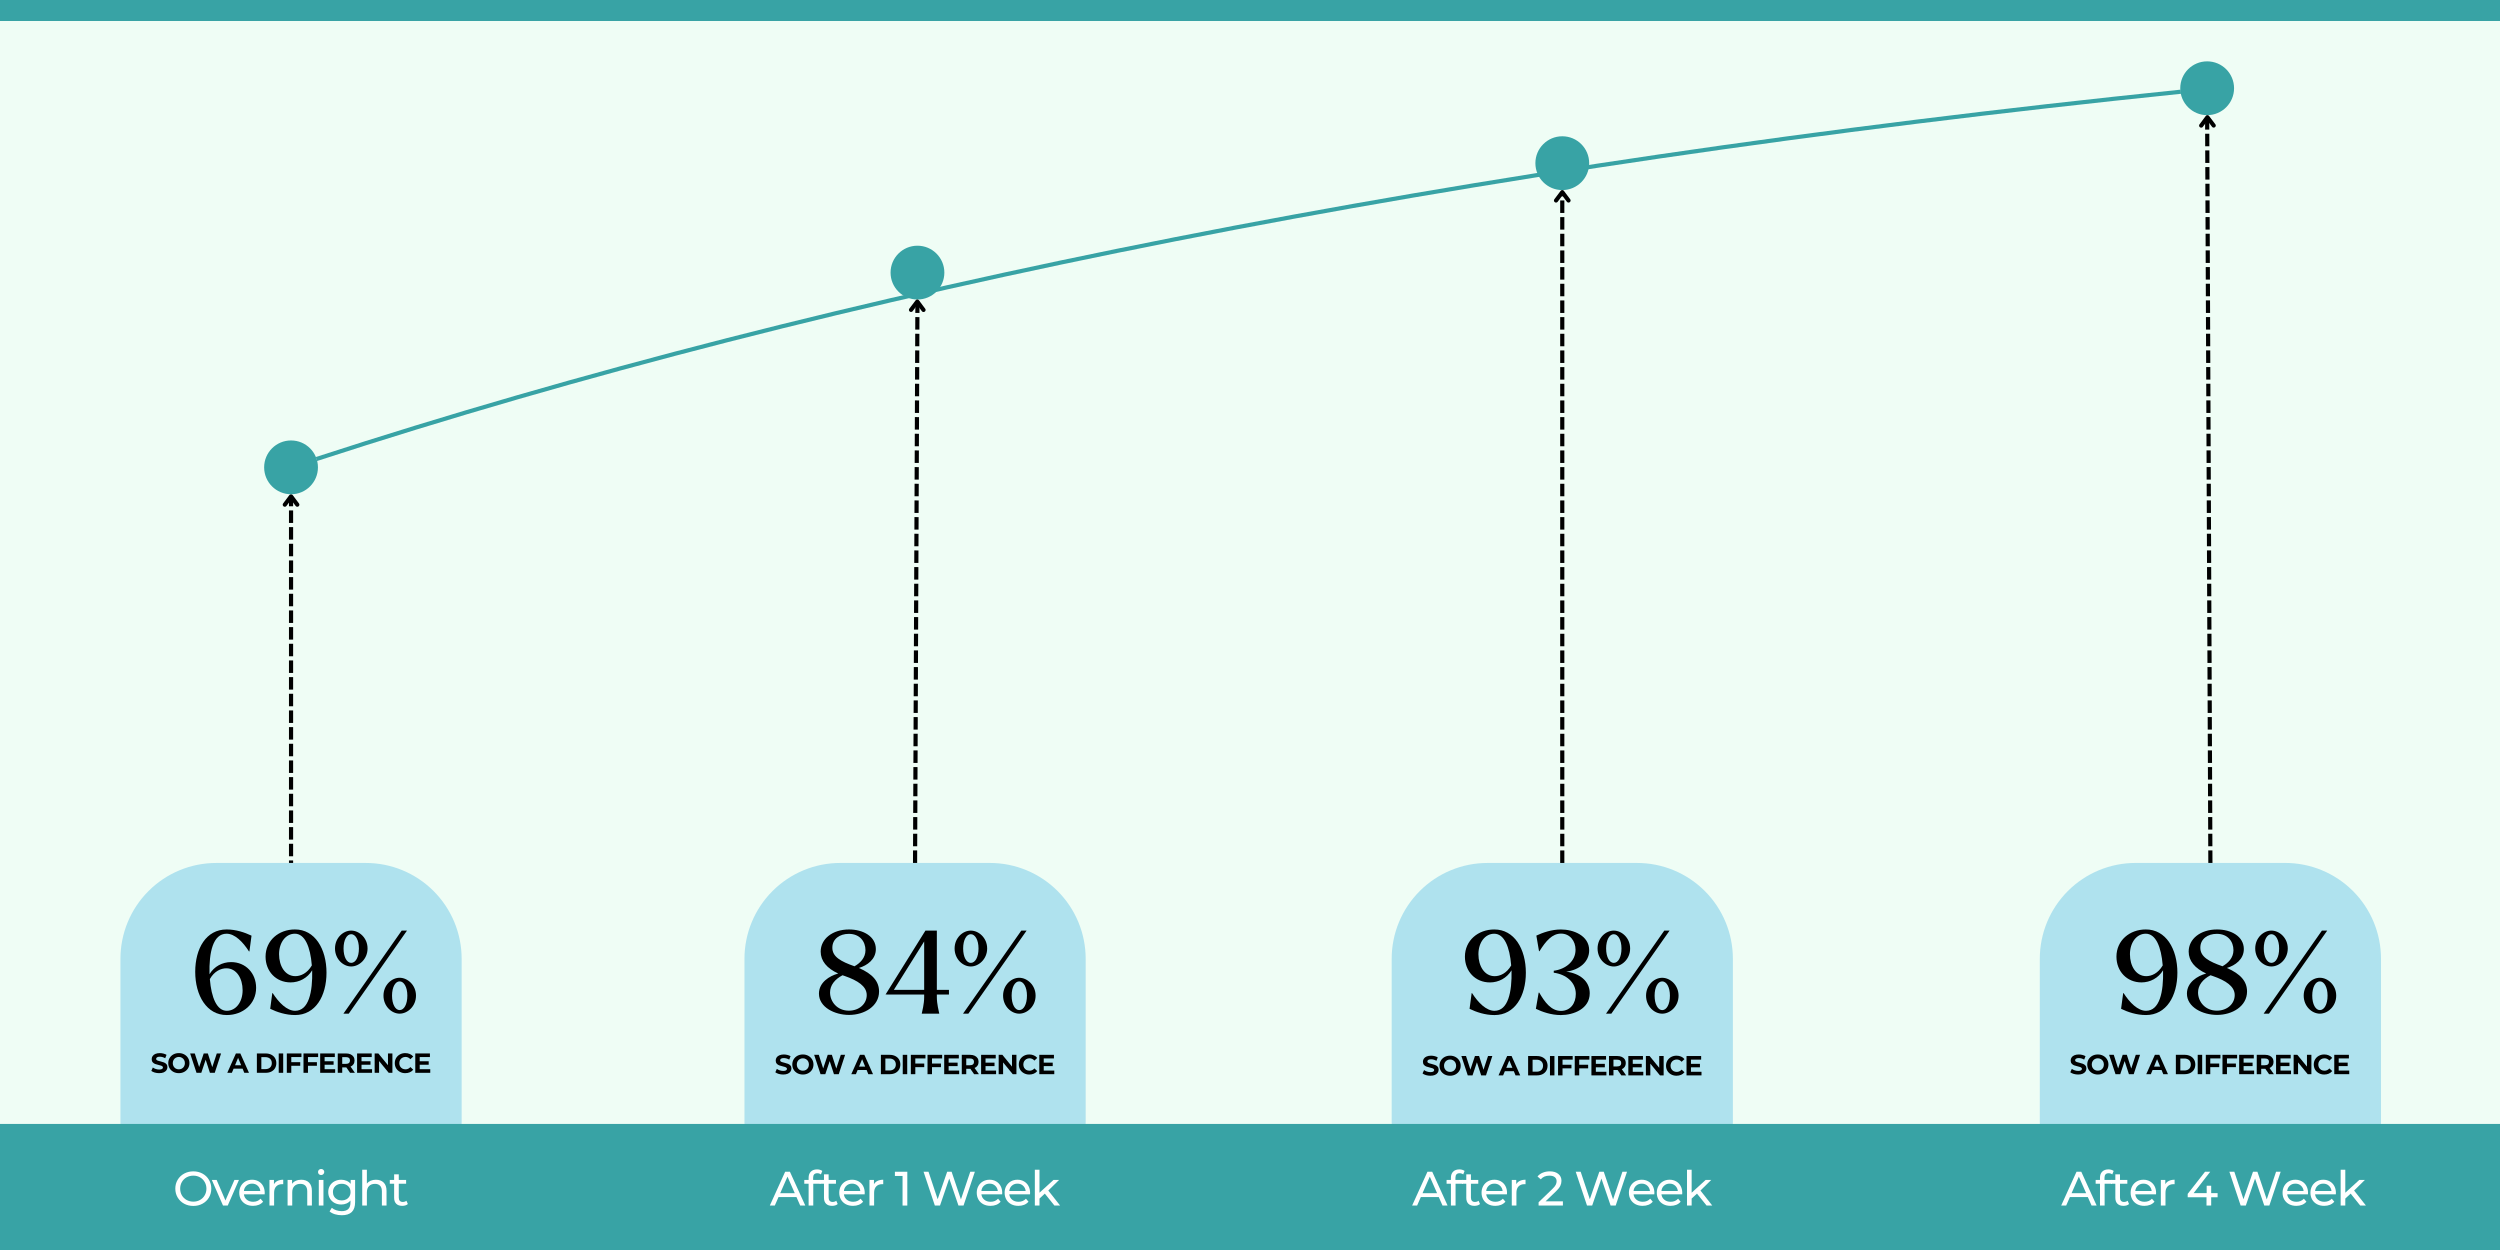 <svg xmlns="http://www.w3.org/2000/svg" xmlns:xlink="http://www.w3.org/1999/xlink" width="1200" zoomAndPan="magnify" viewBox="0 0 900 450" height="600" preserveAspectRatio="xMidYMid meet" version="1.0"><defs><g/><clipPath id="c8da0c1a86"><path d="M 43.359 310.664 L 166.195 310.664 L 166.195 438.777 L 43.359 438.777 Z M 43.359 310.664 " clip-rule="nonzero"/></clipPath><clipPath id="fc00c5e0cf"><path d="M 77.867 310.664 L 131.688 310.664 C 140.84 310.664 149.617 314.297 156.086 320.77 C 162.559 327.242 166.195 336.02 166.195 345.172 L 166.195 403.875 C 166.195 413.027 162.559 421.805 156.086 428.277 C 149.617 434.746 140.84 438.383 131.688 438.383 L 77.867 438.383 C 68.715 438.383 59.938 434.746 53.465 428.277 C 46.992 421.805 43.359 413.027 43.359 403.875 L 43.359 345.172 C 43.359 336.02 46.992 327.242 53.465 320.77 C 59.938 314.297 68.715 310.664 77.867 310.664 Z M 77.867 310.664 " clip-rule="nonzero"/></clipPath><clipPath id="86c7e18e08"><path d="M 268.008 310.66 L 390.844 310.66 L 390.844 438.773 L 268.008 438.773 Z M 268.008 310.66 " clip-rule="nonzero"/></clipPath><clipPath id="b60aa116c0"><path d="M 302.516 310.66 L 356.336 310.66 C 365.488 310.66 374.266 314.293 380.734 320.766 C 387.207 327.238 390.844 336.016 390.844 345.168 L 390.844 403.871 C 390.844 413.023 387.207 421.801 380.734 428.27 C 374.266 434.742 365.488 438.379 356.336 438.379 L 302.516 438.379 C 293.363 438.379 284.586 434.742 278.113 428.27 C 271.641 421.801 268.008 413.023 268.008 403.871 L 268.008 345.168 C 268.008 336.016 271.641 327.238 278.113 320.766 C 284.586 314.293 293.363 310.66 302.516 310.66 Z M 302.516 310.66 " clip-rule="nonzero"/></clipPath><clipPath id="49d39b5a16"><path d="M 501.004 310.664 L 623.84 310.664 L 623.84 438.777 L 501.004 438.777 Z M 501.004 310.664 " clip-rule="nonzero"/></clipPath><clipPath id="bbdd7f3b3c"><path d="M 535.512 310.664 L 589.332 310.664 C 598.484 310.664 607.262 314.297 613.734 320.77 C 620.203 327.242 623.84 336.02 623.84 345.172 L 623.84 403.875 C 623.84 413.027 620.203 421.805 613.734 428.277 C 607.262 434.746 598.484 438.383 589.332 438.383 L 535.512 438.383 C 526.359 438.383 517.582 434.746 511.113 428.277 C 504.641 421.805 501.004 413.027 501.004 403.875 L 501.004 345.172 C 501.004 336.02 504.641 327.242 511.113 320.77 C 517.582 314.297 526.359 310.664 535.512 310.664 Z M 535.512 310.664 " clip-rule="nonzero"/></clipPath><clipPath id="7ec1174a30"><path d="M 734.328 310.656 L 857.164 310.656 L 857.164 438.77 L 734.328 438.77 Z M 734.328 310.656 " clip-rule="nonzero"/></clipPath><clipPath id="f74b1255b6"><path d="M 768.836 310.656 L 822.656 310.656 C 831.809 310.656 840.586 314.289 847.059 320.762 C 853.527 327.234 857.164 336.012 857.164 345.164 L 857.164 403.867 C 857.164 413.02 853.527 421.797 847.059 428.266 C 840.586 434.738 831.809 438.375 822.656 438.375 L 768.836 438.375 C 759.684 438.375 750.906 434.738 744.434 428.266 C 737.965 421.797 734.328 413.02 734.328 403.867 L 734.328 345.164 C 734.328 336.012 737.965 327.234 744.434 320.762 C 750.906 314.289 759.684 310.656 768.836 310.656 Z M 768.836 310.656 " clip-rule="nonzero"/></clipPath><clipPath id="b558985f9f"><path d="M 0 404.621 L 900 404.621 L 900 450 L 0 450 Z M 0 404.621 " clip-rule="nonzero"/></clipPath><clipPath id="551cafb90f"><path d="M 0 0 L 900 0 L 900 7.562 L 0 7.562 Z M 0 0 " clip-rule="nonzero"/></clipPath><clipPath id="b953381f90"><path d="M 95.09 158.562 L 114.461 158.562 L 114.461 177.934 L 95.09 177.934 Z M 95.09 158.562 " clip-rule="nonzero"/></clipPath><clipPath id="5749442a44"><path d="M 104.777 158.562 C 99.426 158.562 95.09 162.898 95.09 168.246 C 95.09 173.598 99.426 177.934 104.777 177.934 C 110.125 177.934 114.461 173.598 114.461 168.246 C 114.461 162.898 110.125 158.562 104.777 158.562 Z M 104.777 158.562 " clip-rule="nonzero"/></clipPath><clipPath id="81ed35cfef"><path d="M 320.602 88.453 L 339.969 88.453 L 339.969 107.824 L 320.602 107.824 Z M 320.602 88.453 " clip-rule="nonzero"/></clipPath><clipPath id="03d50a0aba"><path d="M 330.285 88.453 C 324.938 88.453 320.602 92.789 320.602 98.141 C 320.602 103.488 324.938 107.824 330.285 107.824 C 335.633 107.824 339.969 103.488 339.969 98.141 C 339.969 92.789 335.633 88.453 330.285 88.453 Z M 330.285 88.453 " clip-rule="nonzero"/></clipPath><clipPath id="3b92360a66"><path d="M 552.738 49.059 L 572.105 49.059 L 572.105 68.43 L 552.738 68.43 Z M 552.738 49.059 " clip-rule="nonzero"/></clipPath><clipPath id="53a6b91028"><path d="M 562.422 49.059 C 557.074 49.059 552.738 53.395 552.738 58.746 C 552.738 64.094 557.074 68.43 562.422 68.43 C 567.77 68.43 572.105 64.094 572.105 58.746 C 572.105 53.395 567.77 49.059 562.422 49.059 Z M 562.422 49.059 " clip-rule="nonzero"/></clipPath><clipPath id="9cade728a9"><path d="M 784.891 22.086 L 804.262 22.086 L 804.262 41.457 L 784.891 41.457 Z M 784.891 22.086 " clip-rule="nonzero"/></clipPath><clipPath id="4c6c087421"><path d="M 794.574 22.086 C 789.227 22.086 784.891 26.422 784.891 31.773 C 784.891 37.121 789.227 41.457 794.574 41.457 C 799.926 41.457 804.262 37.121 804.262 31.773 C 804.262 26.422 799.926 22.086 794.574 22.086 Z M 794.574 22.086 " clip-rule="nonzero"/></clipPath></defs><rect x="-90" width="1080" fill="#ffffff" y="-45" height="540" fill-opacity="1"/><rect x="-90" width="1080" fill="#effdf5" y="-45" height="540" fill-opacity="1"/><path fill="#000000" d="M 104.027 338.258 L 104.027 333.758 L 105.527 333.758 L 105.527 338.258 M 104.027 332.258 L 104.027 327.758 L 105.527 327.758 L 105.527 332.258 M 104.027 326.258 L 104.027 321.758 L 105.527 321.758 L 105.527 326.258 M 104.027 320.258 L 104.027 315.758 L 105.527 315.758 L 105.527 320.258 M 104.027 314.258 L 104.027 309.758 L 105.527 309.758 L 105.527 314.258 M 104.027 308.258 L 104.027 303.758 L 105.527 303.758 L 105.527 308.258 M 104.027 302.258 L 104.027 297.758 L 105.527 297.758 L 105.527 302.258 M 104.027 296.258 L 104.027 291.758 L 105.527 291.758 L 105.527 296.258 M 104.027 290.258 L 104.027 285.758 L 105.527 285.758 L 105.527 290.258 M 104.027 284.258 L 104.027 279.758 L 105.527 279.758 L 105.527 284.258 M 104.027 278.258 L 104.027 273.758 L 105.527 273.758 L 105.527 278.258 M 104.027 272.258 L 104.027 267.758 L 105.527 267.758 L 105.527 272.258 M 104.027 266.258 L 104.027 261.758 L 105.527 261.758 L 105.527 266.258 M 104.027 260.258 L 104.027 255.758 L 105.527 255.758 L 105.527 260.258 M 104.027 254.258 L 104.027 249.758 L 105.527 249.758 L 105.527 254.258 M 104.027 248.258 L 104.027 243.758 L 105.527 243.758 L 105.527 248.258 M 104.027 242.258 L 104.027 237.758 L 105.527 237.758 L 105.527 242.258 M 104.027 236.258 L 104.027 231.758 L 105.527 231.758 L 105.527 236.258 M 104.027 230.258 L 104.027 225.758 L 105.527 225.758 L 105.527 230.258 M 104.027 224.258 L 104.027 219.758 L 105.527 219.758 L 105.527 224.258 M 104.027 218.258 L 104.027 213.758 L 105.527 213.758 L 105.527 218.258 M 104.027 212.258 L 104.027 207.758 L 105.527 207.758 L 105.527 212.258 M 104.027 206.258 L 104.027 201.758 L 105.527 201.758 L 105.527 206.258 M 104.027 200.258 L 104.027 195.758 L 105.527 195.758 L 105.527 200.258 M 104.027 194.258 L 104.027 189.758 L 105.527 189.758 L 105.527 194.258 M 104.027 188.258 L 104.027 183.758 L 105.527 183.758 L 105.527 188.258 M 104.027 182.258 L 104.027 178.684 L 105.527 178.684 L 105.527 182.258 " fill-opacity="1" fill-rule="nonzero"/><path stroke-linecap="round" transform="matrix(0, -0.75, 0.75, 0, 104.026, 338.257)" fill="none" stroke-linejoin="round" d="M 208.764 -1.998 L 212.764 1.002 L 208.764 4.002 " stroke="#000000" stroke-width="2" stroke-opacity="1" stroke-miterlimit="4"/><g clip-path="url(#c8da0c1a86)"><g clip-path="url(#fc00c5e0cf)"><path fill="#afe2ee" d="M 43.359 310.664 L 166.195 310.664 L 166.195 438.297 L 43.359 438.297 Z M 43.359 310.664 " fill-opacity="1" fill-rule="nonzero"/></g></g><g clip-path="url(#86c7e18e08)"><g clip-path="url(#b60aa116c0)"><path fill="#afe2ee" d="M 268.008 310.66 L 390.844 310.66 L 390.844 438.293 L 268.008 438.293 Z M 268.008 310.66 " fill-opacity="1" fill-rule="nonzero"/></g></g><g clip-path="url(#49d39b5a16)"><g clip-path="url(#bbdd7f3b3c)"><path fill="#afe2ee" d="M 501.004 310.664 L 623.84 310.664 L 623.84 438.297 L 501.004 438.297 Z M 501.004 310.664 " fill-opacity="1" fill-rule="nonzero"/></g></g><g clip-path="url(#7ec1174a30)"><g clip-path="url(#f74b1255b6)"><path fill="#afe2ee" d="M 734.328 310.656 L 857.164 310.656 L 857.164 438.289 L 734.328 438.289 Z M 734.328 310.656 " fill-opacity="1" fill-rule="nonzero"/></g></g><g clip-path="url(#b558985f9f)"><path fill="#38a3a5" d="M -35.625 404.621 L 931.043 404.621 L 931.043 462.359 L -35.625 462.359 Z M -35.625 404.621 " fill-opacity="1" fill-rule="nonzero"/></g><g clip-path="url(#551cafb90f)"><path fill="#38a3a5" d="M -38.875 -25.301 L 910.977 -25.301 L 910.977 7.562 L -38.875 7.562 Z M -38.875 -25.301 " fill-opacity="1" fill-rule="nonzero"/></g><g clip-path="url(#b953381f90)"><g clip-path="url(#5749442a44)"><path fill="#38a3a5" d="M 95.09 158.562 L 114.461 158.562 L 114.461 177.934 L 95.09 177.934 Z M 95.09 158.562 " fill-opacity="1" fill-rule="nonzero"/></g></g><g clip-path="url(#81ed35cfef)"><g clip-path="url(#03d50a0aba)"><path fill="#38a3a5" d="M 320.602 88.453 L 339.969 88.453 L 339.969 107.824 L 320.602 107.824 Z M 320.602 88.453 " fill-opacity="1" fill-rule="nonzero"/></g></g><g clip-path="url(#3b92360a66)"><g clip-path="url(#53a6b91028)"><path fill="#38a3a5" d="M 552.738 49.059 L 572.105 49.059 L 572.105 68.43 L 552.738 68.43 Z M 552.738 49.059 " fill-opacity="1" fill-rule="nonzero"/></g></g><g clip-path="url(#9cade728a9)"><g clip-path="url(#4c6c087421)"><path fill="#38a3a5" d="M 784.891 22.086 L 804.262 22.086 L 804.262 41.457 L 784.891 41.457 Z M 784.891 22.086 " fill-opacity="1" fill-rule="nonzero"/></g></g><path fill="#000000" d="M 328.672 310.652 L 328.688 306.152 L 330.188 306.156 L 330.172 310.656 M 328.695 304.652 L 328.715 300.152 L 330.215 300.156 L 330.195 304.656 M 328.723 298.652 L 328.738 294.152 L 330.238 294.156 L 330.223 298.656 M 328.746 292.652 L 328.766 288.152 L 330.266 288.156 L 330.246 292.656 M 328.773 286.652 L 328.793 282.152 L 330.293 282.156 L 330.273 286.656 M 328.797 280.652 L 328.816 276.152 L 330.316 276.156 L 330.297 280.656 M 328.824 274.652 L 328.844 270.152 L 330.344 270.156 L 330.324 274.656 M 328.848 268.652 L 328.867 264.152 L 330.367 264.156 L 330.348 268.656 M 328.875 262.652 L 328.895 258.152 L 330.395 258.156 L 330.375 262.656 M 328.898 256.652 L 328.918 252.152 L 330.418 252.156 L 330.398 256.656 M 328.926 250.652 L 328.945 246.152 L 330.445 246.156 L 330.426 250.656 M 328.949 244.652 L 328.969 240.152 L 330.469 240.156 L 330.449 244.656 M 328.977 238.652 L 328.996 234.152 L 330.496 234.156 L 330.477 238.656 M 329 232.652 L 329.02 228.152 L 330.52 228.156 L 330.5 232.656 M 329.027 226.652 L 329.047 222.152 L 330.547 222.156 L 330.527 226.656 M 329.051 220.652 L 329.07 216.152 L 330.57 216.156 L 330.551 220.656 M 329.078 214.652 L 329.098 210.152 L 330.598 210.156 L 330.578 214.656 M 329.102 208.652 L 329.121 204.152 L 330.621 204.156 L 330.602 208.656 M 329.129 202.652 L 329.148 198.152 L 330.648 198.16 L 330.629 202.656 M 329.152 196.652 L 329.172 192.152 L 330.672 192.16 L 330.652 196.66 M 329.18 190.652 L 329.199 186.152 L 330.699 186.16 L 330.68 190.66 M 329.203 184.652 L 329.223 180.152 L 330.723 180.16 L 330.703 184.66 M 329.23 178.652 L 329.25 174.152 L 330.75 174.16 L 330.73 178.66 M 329.254 172.652 L 329.273 168.152 L 330.773 168.16 L 330.754 172.66 M 329.281 166.652 L 329.301 162.152 L 330.801 162.16 L 330.781 166.66 M 329.309 160.652 L 329.324 156.152 L 330.824 156.16 L 330.805 160.66 M 329.332 154.652 L 329.352 150.152 L 330.852 150.16 L 330.832 154.66 M 329.359 148.652 L 329.375 144.152 L 330.875 144.16 L 330.859 148.66 M 329.383 142.652 L 329.402 138.152 L 330.902 138.16 L 330.883 142.66 M 329.41 136.652 L 329.426 132.152 L 330.926 132.16 L 330.91 136.66 M 329.434 130.652 L 329.453 126.152 L 330.953 126.16 L 330.934 130.66 M 329.461 124.652 L 329.477 120.152 L 330.977 120.16 L 330.961 124.66 M 329.484 118.652 L 329.504 114.152 L 331.004 114.16 L 330.984 118.66 M 329.512 112.652 L 329.527 108.566 L 331.027 108.57 L 331.012 112.66 " fill-opacity="1" fill-rule="nonzero"/><path stroke-linecap="round" transform="matrix(0.003, -0.75, 0.75, 0.003, 328.67, 310.651)" fill="none" stroke-linejoin="round" d="M 265.45 -1.999 L 269.447 1 L 265.45 4.001 " stroke="#000000" stroke-width="2" stroke-opacity="1" stroke-miterlimit="4"/><path fill="#000000" d="M 561.668 310.66 L 561.668 306.16 L 563.168 306.16 L 563.168 310.66 M 561.668 304.66 L 561.668 300.16 L 563.168 300.16 L 563.168 304.66 M 561.668 298.66 L 561.668 294.16 L 563.168 294.16 L 563.168 298.66 M 561.668 292.66 L 561.668 288.16 L 563.168 288.16 L 563.168 292.66 M 561.668 286.66 L 561.668 282.16 L 563.168 282.16 L 563.168 286.66 M 561.668 280.66 L 561.668 276.16 L 563.168 276.16 L 563.168 280.66 M 561.668 274.66 L 561.668 270.16 L 563.168 270.16 L 563.168 274.66 M 561.668 268.66 L 561.668 264.16 L 563.168 264.16 L 563.168 268.66 M 561.668 262.66 L 561.668 258.16 L 563.168 258.16 L 563.168 262.66 M 561.668 256.66 L 561.668 252.16 L 563.168 252.16 L 563.168 256.66 M 561.668 250.66 L 561.668 246.16 L 563.168 246.16 L 563.168 250.66 M 561.668 244.66 L 561.668 240.16 L 563.168 240.16 L 563.168 244.66 M 561.668 238.66 L 561.668 234.16 L 563.168 234.16 L 563.168 238.66 M 561.668 232.66 L 561.668 228.16 L 563.168 228.16 L 563.168 232.66 M 561.668 226.66 L 561.668 222.16 L 563.168 222.16 L 563.168 226.66 M 561.668 220.66 L 561.668 216.16 L 563.168 216.16 L 563.168 220.66 M 561.668 214.66 L 561.668 210.16 L 563.168 210.16 L 563.168 214.66 M 561.668 208.66 L 561.668 204.16 L 563.168 204.16 L 563.168 208.66 M 561.668 202.66 L 561.668 198.16 L 563.168 198.16 L 563.168 202.66 M 561.668 196.66 L 561.668 192.16 L 563.168 192.16 L 563.168 196.66 M 561.668 190.66 L 561.668 186.16 L 563.168 186.16 L 563.168 190.66 M 561.668 184.66 L 561.668 180.16 L 563.168 180.16 L 563.168 184.66 M 561.668 178.66 L 561.668 174.16 L 563.168 174.16 L 563.168 178.66 M 561.668 172.66 L 561.668 168.16 L 563.168 168.16 L 563.168 172.66 M 561.668 166.66 L 561.668 162.16 L 563.168 162.16 L 563.168 166.66 M 561.668 160.66 L 561.668 156.16 L 563.168 156.16 L 563.168 160.66 M 561.668 154.66 L 561.668 150.16 L 563.168 150.16 L 563.168 154.66 M 561.668 148.66 L 561.668 144.16 L 563.168 144.16 L 563.168 148.66 M 561.668 142.66 L 561.668 138.16 L 563.168 138.16 L 563.168 142.66 M 561.668 136.66 L 561.668 132.16 L 563.168 132.16 L 563.168 136.66 M 561.668 130.66 L 561.668 126.16 L 563.168 126.16 L 563.168 130.66 M 561.668 124.66 L 561.668 120.16 L 563.168 120.16 L 563.168 124.66 M 561.668 118.66 L 561.668 114.16 L 563.168 114.16 L 563.168 118.66 M 561.668 112.66 L 561.668 108.16 L 563.168 108.16 L 563.168 112.66 M 561.668 106.66 L 561.668 102.16 L 563.168 102.16 L 563.168 106.66 M 561.668 100.66 L 561.668 96.16 L 563.168 96.16 L 563.168 100.66 M 561.668 94.66 L 561.668 90.16 L 563.168 90.16 L 563.168 94.66 M 561.668 88.66 L 561.668 84.16 L 563.168 84.16 L 563.168 88.66 M 561.668 82.66 L 561.668 78.16 L 563.168 78.16 L 563.168 82.66 M 561.668 76.66 L 561.668 72.16 L 563.168 72.16 L 563.168 76.66 M 561.668 70.66 L 561.668 69.176 L 563.168 69.176 L 563.168 70.66 " fill-opacity="1" fill-rule="nonzero"/><path stroke-linecap="round" transform="matrix(0, -0.75, 0.75, 0, 561.669, 310.659)" fill="none" stroke-linejoin="round" d="M 317.978 -2.001 L 321.978 0.999 L 317.978 3.999 " stroke="#000000" stroke-width="2" stroke-opacity="1" stroke-miterlimit="4"/><path fill="#000000" d="M 794.992 310.652 L 794.973 306.152 L 796.473 306.148 L 796.492 310.648 M 794.965 304.652 L 794.945 300.152 L 796.445 300.148 L 796.465 304.648 M 794.941 298.652 L 794.922 294.152 L 796.422 294.148 L 796.441 298.648 M 794.914 292.652 L 794.895 288.152 L 796.395 288.148 L 796.414 292.648 M 794.887 286.652 L 794.867 282.152 L 796.367 282.148 L 796.387 286.648 M 794.863 280.652 L 794.844 276.152 L 796.344 276.148 L 796.363 280.648 M 794.836 274.652 L 794.816 270.152 L 796.316 270.148 L 796.336 274.648 M 794.809 268.652 L 794.789 264.152 L 796.289 264.148 L 796.309 268.648 M 794.781 262.652 L 794.762 258.152 L 796.262 258.148 L 796.281 262.648 M 794.758 256.652 L 794.738 252.152 L 796.238 252.148 L 796.258 256.648 M 794.73 250.652 L 794.711 246.152 L 796.211 246.148 L 796.23 250.648 M 794.703 244.652 L 794.684 240.152 L 796.184 240.148 L 796.203 244.648 M 794.68 238.652 L 794.66 234.152 L 796.16 234.148 L 796.18 238.648 M 794.652 232.652 L 794.633 228.156 L 796.133 228.148 L 796.152 232.648 M 794.625 226.656 L 794.605 222.156 L 796.105 222.148 L 796.125 226.648 M 794.602 220.656 L 794.582 216.156 L 796.082 216.148 L 796.102 220.648 M 794.574 214.656 L 794.555 210.156 L 796.055 210.148 L 796.074 214.648 M 794.547 208.656 L 794.527 204.156 L 796.027 204.148 L 796.047 208.648 M 794.523 202.656 L 794.504 198.156 L 796.004 198.148 L 796.023 202.648 M 794.496 196.656 L 794.477 192.156 L 795.977 192.148 L 795.996 196.648 M 794.469 190.656 L 794.449 186.156 L 795.949 186.148 L 795.969 190.648 M 794.445 184.656 L 794.426 180.156 L 795.926 180.148 L 795.945 184.648 M 794.418 178.656 L 794.398 174.156 L 795.898 174.148 L 795.918 178.648 M 794.391 172.656 L 794.371 168.156 L 795.871 168.148 L 795.891 172.648 M 794.367 166.656 L 794.348 162.156 L 795.848 162.148 L 795.867 166.648 M 794.34 160.656 L 794.32 156.156 L 795.82 156.148 L 795.84 160.648 M 794.312 154.656 L 794.293 150.156 L 795.793 150.148 L 795.812 154.648 M 794.289 148.656 L 794.27 144.156 L 795.77 144.148 L 795.789 148.648 M 794.262 142.656 L 794.242 138.156 L 795.742 138.148 L 795.762 142.648 M 794.234 136.656 L 794.215 132.156 L 795.715 132.148 L 795.734 136.648 M 794.211 130.656 L 794.191 126.156 L 795.691 126.148 L 795.711 130.648 M 794.184 124.656 L 794.164 120.156 L 795.664 120.148 L 795.684 124.648 M 794.156 118.656 L 794.137 114.156 L 795.637 114.148 L 795.656 118.648 M 794.133 112.656 L 794.113 108.156 L 795.613 108.148 L 795.633 112.648 M 794.105 106.656 L 794.086 102.156 L 795.586 102.148 L 795.605 106.648 M 794.078 100.656 L 794.059 96.156 L 795.559 96.148 L 795.578 100.648 M 794.051 94.656 L 794.031 90.156 L 795.531 90.148 L 795.551 94.648 M 794.027 88.656 L 794.008 84.156 L 795.508 84.148 L 795.527 88.648 M 794 82.656 L 793.98 78.156 L 795.48 78.148 L 795.5 82.648 M 793.973 76.656 L 793.953 72.156 L 795.453 72.148 L 795.473 76.648 M 793.949 70.656 L 793.93 66.156 L 795.43 66.148 L 795.449 70.648 M 793.922 64.656 L 793.902 60.156 L 795.402 60.148 L 795.422 64.648 M 793.895 58.656 L 793.875 54.156 L 795.375 54.148 L 795.395 58.648 M 793.871 52.656 L 793.852 48.156 L 795.352 48.148 L 795.371 52.648 M 793.844 46.656 L 793.824 42.207 L 795.324 42.199 L 795.344 46.648 " fill-opacity="1" fill-rule="nonzero"/><path stroke-linecap="round" transform="matrix(-0.003, -0.75, 0.75, -0.003, 794.992, 310.654)" fill="none" stroke-linejoin="round" d="M 353.936 -2.002 L 357.933 0.999 L 353.936 3.998 " stroke="#000000" stroke-width="2" stroke-opacity="1" stroke-miterlimit="4"/><path stroke-linecap="butt" transform="matrix(0.736, -0.145, 0.145, 0.736, 110.215, 146.993)" fill="none" stroke-linejoin="miter" d="M 0.119 24.831 C 262.737 -6.943 566.713 -6.943 912.058 24.828 " stroke="#38a3a5" stroke-width="2" stroke-opacity="1" stroke-miterlimit="4"/><g fill="#ffffff" fill-opacity="1"><g transform="translate(62.282, 434)"><g><path d="M 7.328 0.141 C 6.098 0.141 4.988 -0.129 4 -0.672 C 3.008 -1.211 2.234 -1.957 1.672 -2.906 C 1.109 -3.852 0.828 -4.914 0.828 -6.094 C 0.828 -7.258 1.109 -8.316 1.672 -9.266 C 2.234 -10.211 3.008 -10.957 4 -11.5 C 4.988 -12.039 6.098 -12.312 7.328 -12.312 C 8.535 -12.312 9.633 -12.039 10.625 -11.5 C 11.613 -10.957 12.383 -10.211 12.938 -9.266 C 13.5 -8.328 13.781 -7.27 13.781 -6.094 C 13.781 -4.906 13.5 -3.836 12.938 -2.891 C 12.383 -1.953 11.613 -1.211 10.625 -0.672 C 9.633 -0.129 8.535 0.141 7.328 0.141 Z M 7.328 -1.406 C 8.211 -1.406 9.008 -1.609 9.719 -2.016 C 10.438 -2.422 11 -2.977 11.406 -3.688 C 11.82 -4.406 12.031 -5.207 12.031 -6.094 C 12.031 -6.969 11.82 -7.758 11.406 -8.469 C 11 -9.188 10.438 -9.75 9.719 -10.156 C 9.008 -10.562 8.211 -10.766 7.328 -10.766 C 6.43 -10.766 5.617 -10.562 4.891 -10.156 C 4.172 -9.75 3.602 -9.188 3.188 -8.469 C 2.781 -7.758 2.578 -6.969 2.578 -6.094 C 2.578 -5.207 2.781 -4.406 3.188 -3.688 C 3.602 -2.977 4.172 -2.422 4.891 -2.016 C 5.617 -1.609 6.43 -1.406 7.328 -1.406 Z M 7.328 -1.406 "/></g></g></g><g fill="#ffffff" fill-opacity="1"><g transform="translate(76.283, 434)"><g><path d="M 9.734 -9.219 L 5.703 0 L 4 0 L -0.031 -9.219 L 1.703 -9.219 L 4.875 -1.828 L 8.109 -9.219 Z M 9.734 -9.219 "/></g></g></g><g fill="#ffffff" fill-opacity="1"><g transform="translate(85.396, 434)"><g><path d="M 9.906 -4.562 C 9.906 -4.426 9.895 -4.254 9.875 -4.047 L 2.406 -4.047 C 2.508 -3.234 2.863 -2.582 3.469 -2.094 C 4.07 -1.602 4.828 -1.359 5.734 -1.359 C 6.836 -1.359 7.727 -1.727 8.406 -2.469 L 9.328 -1.391 C 8.91 -0.898 8.391 -0.523 7.766 -0.266 C 7.141 -0.016 6.445 0.109 5.688 0.109 C 4.707 0.109 3.844 -0.086 3.094 -0.484 C 2.344 -0.891 1.758 -1.453 1.344 -2.172 C 0.938 -2.891 0.734 -3.703 0.734 -4.609 C 0.734 -5.504 0.93 -6.312 1.328 -7.031 C 1.734 -7.75 2.285 -8.305 2.984 -8.703 C 3.68 -9.098 4.473 -9.297 5.359 -9.297 C 6.234 -9.297 7.016 -9.098 7.703 -8.703 C 8.398 -8.305 8.941 -7.75 9.328 -7.031 C 9.711 -6.312 9.906 -5.488 9.906 -4.562 Z M 5.359 -7.891 C 4.555 -7.891 3.883 -7.645 3.344 -7.156 C 2.801 -6.676 2.488 -6.039 2.406 -5.25 L 8.312 -5.25 C 8.219 -6.031 7.898 -6.664 7.359 -7.156 C 6.828 -7.645 6.16 -7.891 5.359 -7.891 Z M 5.359 -7.891 "/></g></g></g><g fill="#ffffff" fill-opacity="1"><g transform="translate(95.431, 434)"><g><path d="M 3.188 -7.672 C 3.477 -8.203 3.906 -8.602 4.469 -8.875 C 5.039 -9.156 5.727 -9.297 6.531 -9.297 L 6.531 -7.688 C 6.445 -7.695 6.32 -7.703 6.156 -7.703 C 5.25 -7.703 4.535 -7.43 4.016 -6.891 C 3.504 -6.359 3.25 -5.594 3.25 -4.594 L 3.25 0 L 1.578 0 L 1.578 -9.219 L 3.188 -9.219 Z M 3.188 -7.672 "/></g></g></g><g fill="#ffffff" fill-opacity="1"><g transform="translate(101.953, 434)"><g><path d="M 6.5 -9.297 C 7.676 -9.297 8.609 -8.957 9.297 -8.281 C 9.984 -7.602 10.328 -6.609 10.328 -5.297 L 10.328 0 L 8.656 0 L 8.656 -5.109 C 8.656 -6.004 8.441 -6.676 8.016 -7.125 C 7.586 -7.582 6.973 -7.812 6.172 -7.812 C 5.266 -7.812 4.551 -7.547 4.031 -7.016 C 3.508 -6.484 3.25 -5.727 3.25 -4.75 L 3.25 0 L 1.578 0 L 1.578 -9.219 L 3.188 -9.219 L 3.188 -7.828 C 3.52 -8.297 3.973 -8.656 4.547 -8.906 C 5.117 -9.164 5.77 -9.297 6.5 -9.297 Z M 6.5 -9.297 "/></g></g></g><g fill="#ffffff" fill-opacity="1"><g transform="translate(113.189, 434)"><g><path d="M 1.578 -9.219 L 3.25 -9.219 L 3.25 0 L 1.578 0 Z M 2.422 -10.984 C 2.098 -10.984 1.828 -11.086 1.609 -11.297 C 1.398 -11.504 1.297 -11.758 1.297 -12.062 C 1.297 -12.363 1.398 -12.625 1.609 -12.844 C 1.828 -13.062 2.098 -13.172 2.422 -13.172 C 2.742 -13.172 3.008 -13.066 3.219 -12.859 C 3.438 -12.66 3.547 -12.41 3.547 -12.109 C 3.547 -11.797 3.438 -11.531 3.219 -11.312 C 3.008 -11.094 2.742 -10.984 2.422 -10.984 Z M 2.422 -10.984 "/></g></g></g><g fill="#ffffff" fill-opacity="1"><g transform="translate(117.432, 434)"><g><path d="M 10.406 -9.219 L 10.406 -1.25 C 10.406 0.363 10.004 1.555 9.203 2.328 C 8.398 3.098 7.207 3.484 5.625 3.484 C 4.75 3.484 3.914 3.363 3.125 3.125 C 2.344 2.883 1.707 2.547 1.219 2.109 L 2.016 0.812 C 2.441 1.188 2.973 1.477 3.609 1.688 C 4.242 1.906 4.895 2.016 5.562 2.016 C 6.645 2.016 7.441 1.758 7.953 1.25 C 8.473 0.738 8.734 -0.035 8.734 -1.078 L 8.734 -1.812 C 8.336 -1.332 7.852 -0.973 7.281 -0.734 C 6.707 -0.492 6.082 -0.375 5.406 -0.375 C 4.531 -0.375 3.734 -0.562 3.016 -0.938 C 2.305 -1.32 1.75 -1.852 1.344 -2.531 C 0.938 -3.207 0.734 -3.984 0.734 -4.859 C 0.734 -5.723 0.938 -6.492 1.344 -7.172 C 1.75 -7.848 2.305 -8.367 3.016 -8.734 C 3.734 -9.109 4.531 -9.297 5.406 -9.297 C 6.102 -9.297 6.75 -9.164 7.344 -8.906 C 7.945 -8.656 8.438 -8.285 8.812 -7.797 L 8.812 -9.219 Z M 5.594 -1.844 C 6.195 -1.844 6.738 -1.969 7.219 -2.219 C 7.707 -2.477 8.086 -2.836 8.359 -3.297 C 8.629 -3.754 8.766 -4.273 8.766 -4.859 C 8.766 -5.742 8.469 -6.461 7.875 -7.016 C 7.281 -7.566 6.52 -7.844 5.594 -7.844 C 4.656 -7.844 3.891 -7.566 3.297 -7.016 C 2.711 -6.461 2.422 -5.742 2.422 -4.859 C 2.422 -4.273 2.555 -3.754 2.828 -3.297 C 3.098 -2.836 3.473 -2.477 3.953 -2.219 C 4.43 -1.969 4.977 -1.844 5.594 -1.844 Z M 5.594 -1.844 "/></g></g></g><g fill="#ffffff" fill-opacity="1"><g transform="translate(128.824, 434)"><g><path d="M 6.5 -9.297 C 7.676 -9.297 8.609 -8.957 9.297 -8.281 C 9.984 -7.602 10.328 -6.609 10.328 -5.297 L 10.328 0 L 8.656 0 L 8.656 -5.109 C 8.656 -6.004 8.441 -6.676 8.016 -7.125 C 7.586 -7.582 6.973 -7.812 6.172 -7.812 C 5.266 -7.812 4.551 -7.547 4.031 -7.016 C 3.508 -6.484 3.25 -5.727 3.25 -4.75 L 3.25 0 L 1.578 0 L 1.578 -12.906 L 3.25 -12.906 L 3.25 -7.906 C 3.602 -8.352 4.055 -8.695 4.609 -8.938 C 5.172 -9.176 5.801 -9.297 6.5 -9.297 Z M 6.5 -9.297 "/></g></g></g><g fill="#ffffff" fill-opacity="1"><g transform="translate(140.06, 434)"><g><path d="M 6.766 -0.547 C 6.523 -0.328 6.223 -0.16 5.859 -0.047 C 5.504 0.055 5.133 0.109 4.75 0.109 C 3.82 0.109 3.102 -0.141 2.594 -0.641 C 2.082 -1.141 1.828 -1.852 1.828 -2.781 L 1.828 -7.844 L 0.266 -7.844 L 0.266 -9.219 L 1.828 -9.219 L 1.828 -11.234 L 3.5 -11.234 L 3.5 -9.219 L 6.141 -9.219 L 6.141 -7.844 L 3.5 -7.844 L 3.5 -2.859 C 3.5 -2.359 3.625 -1.973 3.875 -1.703 C 4.125 -1.43 4.477 -1.297 4.938 -1.297 C 5.445 -1.297 5.883 -1.441 6.25 -1.734 Z M 6.766 -0.547 "/></g></g></g><g fill="#ffffff" fill-opacity="1"><g transform="translate(277.153, 434)"><g><path d="M 9.578 -3.047 L 3.109 -3.047 L 1.781 0 L -0.016 0 L 5.5 -12.172 L 7.219 -12.172 L 12.75 0 L 10.922 0 Z M 8.969 -4.438 L 6.344 -10.406 L 3.719 -4.438 Z M 8.969 -4.438 "/></g></g></g><g fill="#ffffff" fill-opacity="1"><g transform="translate(289.275, 434)"><g><path d="M 4.953 -11.641 C 3.953 -11.641 3.453 -11.098 3.453 -10.016 L 3.453 -9.219 L 6.141 -9.219 L 6.141 -7.844 L 3.5 -7.844 L 3.5 0 L 1.828 0 L 1.828 -7.844 L 0.266 -7.844 L 0.266 -9.219 L 1.828 -9.219 L 1.828 -10.031 C 1.828 -10.945 2.094 -11.672 2.625 -12.203 C 3.156 -12.742 3.906 -13.016 4.875 -13.016 C 5.238 -13.016 5.582 -12.969 5.906 -12.875 C 6.238 -12.781 6.52 -12.645 6.75 -12.469 L 6.25 -11.203 C 5.863 -11.492 5.43 -11.641 4.953 -11.641 Z M 4.953 -11.641 "/></g></g></g><g fill="#ffffff" fill-opacity="1"><g transform="translate(294.806, 434)"><g><path d="M 6.766 -0.547 C 6.523 -0.328 6.223 -0.16 5.859 -0.047 C 5.504 0.055 5.133 0.109 4.75 0.109 C 3.82 0.109 3.102 -0.141 2.594 -0.641 C 2.082 -1.141 1.828 -1.852 1.828 -2.781 L 1.828 -7.844 L 0.266 -7.844 L 0.266 -9.219 L 1.828 -9.219 L 1.828 -11.234 L 3.5 -11.234 L 3.5 -9.219 L 6.141 -9.219 L 6.141 -7.844 L 3.5 -7.844 L 3.5 -2.859 C 3.5 -2.359 3.625 -1.973 3.875 -1.703 C 4.125 -1.43 4.477 -1.297 4.938 -1.297 C 5.445 -1.297 5.883 -1.441 6.25 -1.734 Z M 6.766 -0.547 "/></g></g></g><g fill="#ffffff" fill-opacity="1"><g transform="translate(301.397, 434)"><g><path d="M 9.906 -4.562 C 9.906 -4.426 9.895 -4.254 9.875 -4.047 L 2.406 -4.047 C 2.508 -3.234 2.863 -2.582 3.469 -2.094 C 4.07 -1.602 4.828 -1.359 5.734 -1.359 C 6.836 -1.359 7.727 -1.727 8.406 -2.469 L 9.328 -1.391 C 8.91 -0.898 8.391 -0.523 7.766 -0.266 C 7.141 -0.016 6.445 0.109 5.688 0.109 C 4.707 0.109 3.844 -0.086 3.094 -0.484 C 2.344 -0.891 1.758 -1.453 1.344 -2.172 C 0.938 -2.891 0.734 -3.703 0.734 -4.609 C 0.734 -5.504 0.93 -6.312 1.328 -7.031 C 1.734 -7.75 2.285 -8.305 2.984 -8.703 C 3.68 -9.098 4.473 -9.297 5.359 -9.297 C 6.234 -9.297 7.016 -9.098 7.703 -8.703 C 8.398 -8.305 8.941 -7.75 9.328 -7.031 C 9.711 -6.312 9.906 -5.488 9.906 -4.562 Z M 5.359 -7.891 C 4.555 -7.891 3.883 -7.645 3.344 -7.156 C 2.801 -6.676 2.488 -6.039 2.406 -5.25 L 8.312 -5.25 C 8.219 -6.031 7.898 -6.664 7.359 -7.156 C 6.828 -7.645 6.16 -7.891 5.359 -7.891 Z M 5.359 -7.891 "/></g></g></g><g fill="#ffffff" fill-opacity="1"><g transform="translate(311.432, 434)"><g><path d="M 3.188 -7.672 C 3.477 -8.203 3.906 -8.602 4.469 -8.875 C 5.039 -9.156 5.727 -9.297 6.531 -9.297 L 6.531 -7.688 C 6.445 -7.695 6.32 -7.703 6.156 -7.703 C 5.25 -7.703 4.535 -7.43 4.016 -6.891 C 3.504 -6.359 3.25 -5.594 3.25 -4.594 L 3.25 0 L 1.578 0 L 1.578 -9.219 L 3.188 -9.219 Z M 3.188 -7.672 "/></g></g></g><g fill="#ffffff" fill-opacity="1"><g transform="translate(322.024, 434)"><g><path d="M 4.609 -12.172 L 4.609 0 L 2.891 0 L 2.891 -10.656 L 0.141 -10.656 L 0.141 -12.172 Z M 4.609 -12.172 "/></g></g></g><g fill="#ffffff" fill-opacity="1"><g transform="translate(331.92, 434)"><g><path d="M 19.031 -12.172 L 14.953 0 L 13.125 0 L 9.812 -9.719 L 6.484 0 L 4.625 0 L 0.562 -12.172 L 2.344 -12.172 L 5.641 -2.281 L 9.062 -12.172 L 10.656 -12.172 L 14.016 -2.219 L 17.375 -12.172 Z M 19.031 -12.172 "/></g></g></g><g fill="#ffffff" fill-opacity="1"><g transform="translate(350.895, 434)"><g><path d="M 9.906 -4.562 C 9.906 -4.426 9.895 -4.254 9.875 -4.047 L 2.406 -4.047 C 2.508 -3.234 2.863 -2.582 3.469 -2.094 C 4.07 -1.602 4.828 -1.359 5.734 -1.359 C 6.836 -1.359 7.727 -1.727 8.406 -2.469 L 9.328 -1.391 C 8.91 -0.898 8.391 -0.523 7.766 -0.266 C 7.141 -0.016 6.445 0.109 5.688 0.109 C 4.707 0.109 3.844 -0.086 3.094 -0.484 C 2.344 -0.891 1.758 -1.453 1.344 -2.172 C 0.938 -2.891 0.734 -3.703 0.734 -4.609 C 0.734 -5.504 0.93 -6.312 1.328 -7.031 C 1.734 -7.75 2.285 -8.305 2.984 -8.703 C 3.68 -9.098 4.473 -9.297 5.359 -9.297 C 6.234 -9.297 7.016 -9.098 7.703 -8.703 C 8.398 -8.305 8.941 -7.75 9.328 -7.031 C 9.711 -6.312 9.906 -5.488 9.906 -4.562 Z M 5.359 -7.891 C 4.555 -7.891 3.883 -7.645 3.344 -7.156 C 2.801 -6.676 2.488 -6.039 2.406 -5.25 L 8.312 -5.25 C 8.219 -6.031 7.898 -6.664 7.359 -7.156 C 6.828 -7.645 6.16 -7.891 5.359 -7.891 Z M 5.359 -7.891 "/></g></g></g><g fill="#ffffff" fill-opacity="1"><g transform="translate(360.93, 434)"><g><path d="M 9.906 -4.562 C 9.906 -4.426 9.895 -4.254 9.875 -4.047 L 2.406 -4.047 C 2.508 -3.234 2.863 -2.582 3.469 -2.094 C 4.07 -1.602 4.828 -1.359 5.734 -1.359 C 6.836 -1.359 7.727 -1.727 8.406 -2.469 L 9.328 -1.391 C 8.91 -0.898 8.391 -0.523 7.766 -0.266 C 7.141 -0.016 6.445 0.109 5.688 0.109 C 4.707 0.109 3.844 -0.086 3.094 -0.484 C 2.344 -0.891 1.758 -1.453 1.344 -2.172 C 0.938 -2.891 0.734 -3.703 0.734 -4.609 C 0.734 -5.504 0.93 -6.312 1.328 -7.031 C 1.734 -7.75 2.285 -8.305 2.984 -8.703 C 3.68 -9.098 4.473 -9.297 5.359 -9.297 C 6.234 -9.297 7.016 -9.098 7.703 -8.703 C 8.398 -8.305 8.941 -7.75 9.328 -7.031 C 9.711 -6.312 9.906 -5.488 9.906 -4.562 Z M 5.359 -7.891 C 4.555 -7.891 3.883 -7.645 3.344 -7.156 C 2.801 -6.676 2.488 -6.039 2.406 -5.25 L 8.312 -5.25 C 8.219 -6.031 7.898 -6.664 7.359 -7.156 C 6.828 -7.645 6.16 -7.891 5.359 -7.891 Z M 5.359 -7.891 "/></g></g></g><g fill="#ffffff" fill-opacity="1"><g transform="translate(370.965, 434)"><g><path d="M 5.172 -4.297 L 3.25 -2.516 L 3.25 0 L 1.578 0 L 1.578 -12.906 L 3.25 -12.906 L 3.25 -4.625 L 8.281 -9.219 L 10.297 -9.219 L 6.422 -5.406 L 10.672 0 L 8.625 0 Z M 5.172 -4.297 "/></g></g></g><g fill="#ffffff" fill-opacity="1"><g transform="translate(508.382, 434)"><g><path d="M 9.578 -3.047 L 3.109 -3.047 L 1.781 0 L -0.016 0 L 5.5 -12.172 L 7.219 -12.172 L 12.75 0 L 10.922 0 Z M 8.969 -4.438 L 6.344 -10.406 L 3.719 -4.438 Z M 8.969 -4.438 "/></g></g></g><g fill="#ffffff" fill-opacity="1"><g transform="translate(520.504, 434)"><g><path d="M 4.953 -11.641 C 3.953 -11.641 3.453 -11.098 3.453 -10.016 L 3.453 -9.219 L 6.141 -9.219 L 6.141 -7.844 L 3.5 -7.844 L 3.5 0 L 1.828 0 L 1.828 -7.844 L 0.266 -7.844 L 0.266 -9.219 L 1.828 -9.219 L 1.828 -10.031 C 1.828 -10.945 2.094 -11.672 2.625 -12.203 C 3.156 -12.742 3.906 -13.016 4.875 -13.016 C 5.238 -13.016 5.582 -12.969 5.906 -12.875 C 6.238 -12.781 6.52 -12.645 6.75 -12.469 L 6.25 -11.203 C 5.863 -11.492 5.43 -11.641 4.953 -11.641 Z M 4.953 -11.641 "/></g></g></g><g fill="#ffffff" fill-opacity="1"><g transform="translate(526.035, 434)"><g><path d="M 6.766 -0.547 C 6.523 -0.328 6.223 -0.16 5.859 -0.047 C 5.504 0.055 5.133 0.109 4.75 0.109 C 3.82 0.109 3.102 -0.141 2.594 -0.641 C 2.082 -1.141 1.828 -1.852 1.828 -2.781 L 1.828 -7.844 L 0.266 -7.844 L 0.266 -9.219 L 1.828 -9.219 L 1.828 -11.234 L 3.5 -11.234 L 3.5 -9.219 L 6.141 -9.219 L 6.141 -7.844 L 3.5 -7.844 L 3.5 -2.859 C 3.5 -2.359 3.625 -1.973 3.875 -1.703 C 4.125 -1.43 4.477 -1.297 4.938 -1.297 C 5.445 -1.297 5.883 -1.441 6.25 -1.734 Z M 6.766 -0.547 "/></g></g></g><g fill="#ffffff" fill-opacity="1"><g transform="translate(532.627, 434)"><g><path d="M 9.906 -4.562 C 9.906 -4.426 9.895 -4.254 9.875 -4.047 L 2.406 -4.047 C 2.508 -3.234 2.863 -2.582 3.469 -2.094 C 4.07 -1.602 4.828 -1.359 5.734 -1.359 C 6.836 -1.359 7.727 -1.727 8.406 -2.469 L 9.328 -1.391 C 8.91 -0.898 8.391 -0.523 7.766 -0.266 C 7.141 -0.016 6.445 0.109 5.688 0.109 C 4.707 0.109 3.844 -0.086 3.094 -0.484 C 2.344 -0.891 1.758 -1.453 1.344 -2.172 C 0.938 -2.891 0.734 -3.703 0.734 -4.609 C 0.734 -5.504 0.93 -6.312 1.328 -7.031 C 1.734 -7.75 2.285 -8.305 2.984 -8.703 C 3.68 -9.098 4.473 -9.297 5.359 -9.297 C 6.234 -9.297 7.016 -9.098 7.703 -8.703 C 8.398 -8.305 8.941 -7.75 9.328 -7.031 C 9.711 -6.312 9.906 -5.488 9.906 -4.562 Z M 5.359 -7.891 C 4.555 -7.891 3.883 -7.645 3.344 -7.156 C 2.801 -6.676 2.488 -6.039 2.406 -5.25 L 8.312 -5.25 C 8.219 -6.031 7.898 -6.664 7.359 -7.156 C 6.828 -7.645 6.16 -7.891 5.359 -7.891 Z M 5.359 -7.891 "/></g></g></g><g fill="#ffffff" fill-opacity="1"><g transform="translate(542.662, 434)"><g><path d="M 3.188 -7.672 C 3.477 -8.203 3.906 -8.602 4.469 -8.875 C 5.039 -9.156 5.727 -9.297 6.531 -9.297 L 6.531 -7.688 C 6.445 -7.695 6.32 -7.703 6.156 -7.703 C 5.25 -7.703 4.535 -7.43 4.016 -6.891 C 3.504 -6.359 3.25 -5.594 3.25 -4.594 L 3.25 0 L 1.578 0 L 1.578 -9.219 L 3.188 -9.219 Z M 3.188 -7.672 "/></g></g></g><g fill="#ffffff" fill-opacity="1"><g transform="translate(553.253, 434)"><g><path d="M 9.391 -1.516 L 9.391 0 L 0.641 0 L 0.641 -1.188 L 5.594 -5.969 C 6.195 -6.539 6.602 -7.039 6.812 -7.469 C 7.02 -7.895 7.125 -8.32 7.125 -8.75 C 7.125 -9.383 6.898 -9.879 6.453 -10.234 C 6.016 -10.586 5.375 -10.766 4.531 -10.766 C 3.188 -10.766 2.148 -10.32 1.422 -9.438 L 0.25 -10.469 C 0.719 -11.051 1.336 -11.504 2.109 -11.828 C 2.879 -12.148 3.742 -12.312 4.703 -12.312 C 5.973 -12.312 6.984 -12.004 7.734 -11.391 C 8.492 -10.785 8.875 -9.961 8.875 -8.922 C 8.875 -8.273 8.734 -7.66 8.453 -7.078 C 8.172 -6.492 7.645 -5.832 6.875 -5.094 L 3.141 -1.516 Z M 9.391 -1.516 "/></g></g></g><g fill="#ffffff" fill-opacity="1"><g transform="translate(566.697, 434)"><g><path d="M 19.031 -12.172 L 14.953 0 L 13.125 0 L 9.812 -9.719 L 6.484 0 L 4.625 0 L 0.562 -12.172 L 2.344 -12.172 L 5.641 -2.281 L 9.062 -12.172 L 10.656 -12.172 L 14.016 -2.219 L 17.375 -12.172 Z M 19.031 -12.172 "/></g></g></g><g fill="#ffffff" fill-opacity="1"><g transform="translate(585.672, 434)"><g><path d="M 9.906 -4.562 C 9.906 -4.426 9.895 -4.254 9.875 -4.047 L 2.406 -4.047 C 2.508 -3.234 2.863 -2.582 3.469 -2.094 C 4.07 -1.602 4.828 -1.359 5.734 -1.359 C 6.836 -1.359 7.727 -1.727 8.406 -2.469 L 9.328 -1.391 C 8.91 -0.898 8.391 -0.523 7.766 -0.266 C 7.141 -0.016 6.445 0.109 5.688 0.109 C 4.707 0.109 3.844 -0.086 3.094 -0.484 C 2.344 -0.891 1.758 -1.453 1.344 -2.172 C 0.938 -2.891 0.734 -3.703 0.734 -4.609 C 0.734 -5.504 0.93 -6.312 1.328 -7.031 C 1.734 -7.75 2.285 -8.305 2.984 -8.703 C 3.68 -9.098 4.473 -9.297 5.359 -9.297 C 6.234 -9.297 7.016 -9.098 7.703 -8.703 C 8.398 -8.305 8.941 -7.75 9.328 -7.031 C 9.711 -6.312 9.906 -5.488 9.906 -4.562 Z M 5.359 -7.891 C 4.555 -7.891 3.883 -7.645 3.344 -7.156 C 2.801 -6.676 2.488 -6.039 2.406 -5.25 L 8.312 -5.25 C 8.219 -6.031 7.898 -6.664 7.359 -7.156 C 6.828 -7.645 6.16 -7.891 5.359 -7.891 Z M 5.359 -7.891 "/></g></g></g><g fill="#ffffff" fill-opacity="1"><g transform="translate(595.708, 434)"><g><path d="M 9.906 -4.562 C 9.906 -4.426 9.895 -4.254 9.875 -4.047 L 2.406 -4.047 C 2.508 -3.234 2.863 -2.582 3.469 -2.094 C 4.07 -1.602 4.828 -1.359 5.734 -1.359 C 6.836 -1.359 7.727 -1.727 8.406 -2.469 L 9.328 -1.391 C 8.91 -0.898 8.391 -0.523 7.766 -0.266 C 7.141 -0.016 6.445 0.109 5.688 0.109 C 4.707 0.109 3.844 -0.086 3.094 -0.484 C 2.344 -0.891 1.758 -1.453 1.344 -2.172 C 0.938 -2.891 0.734 -3.703 0.734 -4.609 C 0.734 -5.504 0.93 -6.312 1.328 -7.031 C 1.734 -7.75 2.285 -8.305 2.984 -8.703 C 3.68 -9.098 4.473 -9.297 5.359 -9.297 C 6.234 -9.297 7.016 -9.098 7.703 -8.703 C 8.398 -8.305 8.941 -7.75 9.328 -7.031 C 9.711 -6.312 9.906 -5.488 9.906 -4.562 Z M 5.359 -7.891 C 4.555 -7.891 3.883 -7.645 3.344 -7.156 C 2.801 -6.676 2.488 -6.039 2.406 -5.25 L 8.312 -5.25 C 8.219 -6.031 7.898 -6.664 7.359 -7.156 C 6.828 -7.645 6.16 -7.891 5.359 -7.891 Z M 5.359 -7.891 "/></g></g></g><g fill="#ffffff" fill-opacity="1"><g transform="translate(605.743, 434)"><g><path d="M 5.172 -4.297 L 3.25 -2.516 L 3.25 0 L 1.578 0 L 1.578 -12.906 L 3.25 -12.906 L 3.25 -4.625 L 8.281 -9.219 L 10.297 -9.219 L 6.422 -5.406 L 10.672 0 L 8.625 0 Z M 5.172 -4.297 "/></g></g></g><g fill="#ffffff" fill-opacity="1"><g transform="translate(742.044, 434)"><g><path d="M 9.578 -3.047 L 3.109 -3.047 L 1.781 0 L -0.016 0 L 5.5 -12.172 L 7.219 -12.172 L 12.75 0 L 10.922 0 Z M 8.969 -4.438 L 6.344 -10.406 L 3.719 -4.438 Z M 8.969 -4.438 "/></g></g></g><g fill="#ffffff" fill-opacity="1"><g transform="translate(754.167, 434)"><g><path d="M 4.953 -11.641 C 3.953 -11.641 3.453 -11.098 3.453 -10.016 L 3.453 -9.219 L 6.141 -9.219 L 6.141 -7.844 L 3.5 -7.844 L 3.5 0 L 1.828 0 L 1.828 -7.844 L 0.266 -7.844 L 0.266 -9.219 L 1.828 -9.219 L 1.828 -10.031 C 1.828 -10.945 2.094 -11.672 2.625 -12.203 C 3.156 -12.742 3.906 -13.016 4.875 -13.016 C 5.238 -13.016 5.582 -12.969 5.906 -12.875 C 6.238 -12.781 6.52 -12.645 6.75 -12.469 L 6.25 -11.203 C 5.863 -11.492 5.43 -11.641 4.953 -11.641 Z M 4.953 -11.641 "/></g></g></g><g fill="#ffffff" fill-opacity="1"><g transform="translate(759.697, 434)"><g><path d="M 6.766 -0.547 C 6.523 -0.328 6.223 -0.16 5.859 -0.047 C 5.504 0.055 5.133 0.109 4.75 0.109 C 3.82 0.109 3.102 -0.141 2.594 -0.641 C 2.082 -1.141 1.828 -1.852 1.828 -2.781 L 1.828 -7.844 L 0.266 -7.844 L 0.266 -9.219 L 1.828 -9.219 L 1.828 -11.234 L 3.5 -11.234 L 3.5 -9.219 L 6.141 -9.219 L 6.141 -7.844 L 3.5 -7.844 L 3.5 -2.859 C 3.5 -2.359 3.625 -1.973 3.875 -1.703 C 4.125 -1.43 4.477 -1.297 4.938 -1.297 C 5.445 -1.297 5.883 -1.441 6.25 -1.734 Z M 6.766 -0.547 "/></g></g></g><g fill="#ffffff" fill-opacity="1"><g transform="translate(766.289, 434)"><g><path d="M 9.906 -4.562 C 9.906 -4.426 9.895 -4.254 9.875 -4.047 L 2.406 -4.047 C 2.508 -3.234 2.863 -2.582 3.469 -2.094 C 4.07 -1.602 4.828 -1.359 5.734 -1.359 C 6.836 -1.359 7.727 -1.727 8.406 -2.469 L 9.328 -1.391 C 8.91 -0.898 8.391 -0.523 7.766 -0.266 C 7.141 -0.016 6.445 0.109 5.688 0.109 C 4.707 0.109 3.844 -0.086 3.094 -0.484 C 2.344 -0.891 1.758 -1.453 1.344 -2.172 C 0.938 -2.891 0.734 -3.703 0.734 -4.609 C 0.734 -5.504 0.93 -6.312 1.328 -7.031 C 1.734 -7.75 2.285 -8.305 2.984 -8.703 C 3.68 -9.098 4.473 -9.297 5.359 -9.297 C 6.234 -9.297 7.016 -9.098 7.703 -8.703 C 8.398 -8.305 8.941 -7.75 9.328 -7.031 C 9.711 -6.312 9.906 -5.488 9.906 -4.562 Z M 5.359 -7.891 C 4.555 -7.891 3.883 -7.645 3.344 -7.156 C 2.801 -6.676 2.488 -6.039 2.406 -5.25 L 8.312 -5.25 C 8.219 -6.031 7.898 -6.664 7.359 -7.156 C 6.828 -7.645 6.16 -7.891 5.359 -7.891 Z M 5.359 -7.891 "/></g></g></g><g fill="#ffffff" fill-opacity="1"><g transform="translate(776.324, 434)"><g><path d="M 3.188 -7.672 C 3.477 -8.203 3.906 -8.602 4.469 -8.875 C 5.039 -9.156 5.727 -9.297 6.531 -9.297 L 6.531 -7.688 C 6.445 -7.695 6.32 -7.703 6.156 -7.703 C 5.25 -7.703 4.535 -7.43 4.016 -6.891 C 3.504 -6.359 3.25 -5.594 3.25 -4.594 L 3.25 0 L 1.578 0 L 1.578 -9.219 L 3.188 -9.219 Z M 3.188 -7.672 "/></g></g></g><g fill="#ffffff" fill-opacity="1"><g transform="translate(786.916, 434)"><g><path d="M 11.422 -2.984 L 9.109 -2.984 L 9.109 0 L 7.422 0 L 7.422 -2.984 L 0.656 -2.984 L 0.656 -4.203 L 6.891 -12.172 L 8.766 -12.172 L 2.797 -4.484 L 7.484 -4.484 L 7.484 -7.125 L 9.109 -7.125 L 9.109 -4.484 L 11.422 -4.484 Z M 11.422 -2.984 "/></g></g></g><g fill="#ffffff" fill-opacity="1"><g transform="translate(802.012, 434)"><g><path d="M 19.031 -12.172 L 14.953 0 L 13.125 0 L 9.812 -9.719 L 6.484 0 L 4.625 0 L 0.562 -12.172 L 2.344 -12.172 L 5.641 -2.281 L 9.062 -12.172 L 10.656 -12.172 L 14.016 -2.219 L 17.375 -12.172 Z M 19.031 -12.172 "/></g></g></g><g fill="#ffffff" fill-opacity="1"><g transform="translate(820.987, 434)"><g><path d="M 9.906 -4.562 C 9.906 -4.426 9.895 -4.254 9.875 -4.047 L 2.406 -4.047 C 2.508 -3.234 2.863 -2.582 3.469 -2.094 C 4.07 -1.602 4.828 -1.359 5.734 -1.359 C 6.836 -1.359 7.727 -1.727 8.406 -2.469 L 9.328 -1.391 C 8.91 -0.898 8.391 -0.523 7.766 -0.266 C 7.141 -0.016 6.445 0.109 5.688 0.109 C 4.707 0.109 3.844 -0.086 3.094 -0.484 C 2.344 -0.891 1.758 -1.453 1.344 -2.172 C 0.938 -2.891 0.734 -3.703 0.734 -4.609 C 0.734 -5.504 0.93 -6.312 1.328 -7.031 C 1.734 -7.75 2.285 -8.305 2.984 -8.703 C 3.68 -9.098 4.473 -9.297 5.359 -9.297 C 6.234 -9.297 7.016 -9.098 7.703 -8.703 C 8.398 -8.305 8.941 -7.75 9.328 -7.031 C 9.711 -6.312 9.906 -5.488 9.906 -4.562 Z M 5.359 -7.891 C 4.555 -7.891 3.883 -7.645 3.344 -7.156 C 2.801 -6.676 2.488 -6.039 2.406 -5.25 L 8.312 -5.25 C 8.219 -6.031 7.898 -6.664 7.359 -7.156 C 6.828 -7.645 6.16 -7.891 5.359 -7.891 Z M 5.359 -7.891 "/></g></g></g><g fill="#ffffff" fill-opacity="1"><g transform="translate(831.022, 434)"><g><path d="M 9.906 -4.562 C 9.906 -4.426 9.895 -4.254 9.875 -4.047 L 2.406 -4.047 C 2.508 -3.234 2.863 -2.582 3.469 -2.094 C 4.07 -1.602 4.828 -1.359 5.734 -1.359 C 6.836 -1.359 7.727 -1.727 8.406 -2.469 L 9.328 -1.391 C 8.91 -0.898 8.391 -0.523 7.766 -0.266 C 7.141 -0.016 6.445 0.109 5.688 0.109 C 4.707 0.109 3.844 -0.086 3.094 -0.484 C 2.344 -0.891 1.758 -1.453 1.344 -2.172 C 0.938 -2.891 0.734 -3.703 0.734 -4.609 C 0.734 -5.504 0.93 -6.312 1.328 -7.031 C 1.734 -7.75 2.285 -8.305 2.984 -8.703 C 3.68 -9.098 4.473 -9.297 5.359 -9.297 C 6.234 -9.297 7.016 -9.098 7.703 -8.703 C 8.398 -8.305 8.941 -7.75 9.328 -7.031 C 9.711 -6.312 9.906 -5.488 9.906 -4.562 Z M 5.359 -7.891 C 4.555 -7.891 3.883 -7.645 3.344 -7.156 C 2.801 -6.676 2.488 -6.039 2.406 -5.25 L 8.312 -5.25 C 8.219 -6.031 7.898 -6.664 7.359 -7.156 C 6.828 -7.645 6.16 -7.891 5.359 -7.891 Z M 5.359 -7.891 "/></g></g></g><g fill="#ffffff" fill-opacity="1"><g transform="translate(841.058, 434)"><g><path d="M 5.172 -4.297 L 3.25 -2.516 L 3.25 0 L 1.578 0 L 1.578 -12.906 L 3.25 -12.906 L 3.25 -4.625 L 8.281 -9.219 L 10.297 -9.219 L 6.422 -5.406 L 10.672 0 L 8.625 0 Z M 5.172 -4.297 "/></g></g></g><g fill="#000000" fill-opacity="1"><g transform="translate(68.779, 364.916)"><g><path d="M 12.875 0.5 C 18.641 0.5 23.422 -3.453 23.422 -9.297 C 23.422 -14.531 19.688 -18.562 14.406 -18.562 C 11.297 -18.562 8.344 -17.031 6.641 -14.203 C 6.438 -22.094 7.891 -28.781 12.797 -28.781 C 15.734 -28.781 18.641 -25.875 20.844 -22.422 L 21.016 -22.422 L 21.766 -28.078 C 19.312 -29.234 16.203 -30.312 12.797 -30.312 C 5.438 -30.312 1.5 -23.469 1.5 -15.078 C 1.5 -6.516 5.641 0.547 12.875 0.5 Z M 12.875 -1.031 C 9.297 -1.031 7.312 -5.688 6.766 -12.453 C 8.391 -15.328 10.797 -16.328 12.703 -16.328 C 16.406 -16.328 18.562 -12.672 18.562 -8.438 C 18.562 -4.109 16.109 -1.031 12.875 -1.031 Z M 12.875 -1.031 "/></g></g></g><g fill="#000000" fill-opacity="1"><g transform="translate(94.07, 364.916)"><g><path d="M 12.078 -30.312 C 6.312 -30.312 1.531 -26.375 1.531 -20.516 C 1.531 -15.281 5.234 -11.25 10.547 -11.25 C 13.656 -11.25 16.609 -12.797 18.312 -15.609 C 18.516 -7.719 17.062 -1.031 12.172 -1.031 C 9.219 -1.031 6.312 -3.953 4.109 -7.391 L 3.953 -7.391 L 3.203 -1.75 C 5.609 -0.578 8.766 0.5 12.172 0.5 C 19.516 0.5 23.469 -6.359 23.469 -14.75 C 23.469 -23.297 19.312 -30.359 12.078 -30.312 Z M 12.078 -28.781 C 15.656 -28.781 17.656 -24.125 18.188 -17.359 C 16.531 -14.5 14.156 -13.5 12.25 -13.5 C 8.562 -13.5 6.391 -17.156 6.391 -21.391 C 6.391 -25.703 8.844 -28.781 12.078 -28.781 Z M 12.078 -28.781 "/></g></g></g><g fill="#000000" fill-opacity="1"><g transform="translate(119.569, 364.916)"><g><path d="M 6.859 -16.984 C 9.719 -16.984 12.75 -19.641 12.75 -23.469 C 12.75 -27.281 9.719 -29.906 6.859 -29.906 C 3.984 -29.906 1.031 -27.281 1.031 -23.469 C 1.031 -19.641 3.984 -16.984 6.859 -16.984 Z M 4.062 0 L 5.984 0 L 26.953 -29.906 L 25.047 -29.906 Z M 6.859 -18.281 C 5.312 -18.281 4.109 -20.344 4.109 -23.469 C 4.109 -26.578 5.312 -28.609 6.859 -28.609 C 8.391 -28.609 9.641 -26.578 9.641 -23.469 C 9.641 -20.312 8.438 -18.281 6.859 -18.281 Z M 24.297 0 C 27.156 0 30.188 -2.656 30.188 -6.484 C 30.188 -10.297 27.156 -12.922 24.297 -12.922 C 21.438 -12.922 18.484 -10.297 18.484 -6.484 C 18.484 -2.656 21.438 0 24.297 0 Z M 24.297 -1.281 C 22.766 -1.281 21.562 -3.359 21.562 -6.484 C 21.562 -9.594 22.766 -11.625 24.297 -11.625 C 25.828 -11.625 27.078 -9.594 27.078 -6.484 C 27.078 -3.328 25.875 -1.281 24.297 -1.281 Z M 24.297 -1.281 "/></g></g></g><g fill="#000000" fill-opacity="1"><g transform="translate(54.189, 386.212)"><g><path d="M 3.109 0.125 C 2.566 0.125 2.035 0.051 1.516 -0.094 C 1.004 -0.25 0.594 -0.445 0.281 -0.688 L 0.828 -1.906 C 1.129 -1.688 1.484 -1.508 1.891 -1.375 C 2.305 -1.238 2.719 -1.172 3.125 -1.172 C 3.582 -1.172 3.922 -1.238 4.141 -1.375 C 4.359 -1.508 4.469 -1.691 4.469 -1.922 C 4.469 -2.086 4.398 -2.223 4.266 -2.328 C 4.141 -2.441 3.973 -2.531 3.766 -2.594 C 3.566 -2.664 3.297 -2.738 2.953 -2.812 C 2.422 -2.938 1.984 -3.062 1.641 -3.188 C 1.305 -3.32 1.02 -3.523 0.781 -3.797 C 0.539 -4.078 0.422 -4.453 0.422 -4.922 C 0.422 -5.328 0.531 -5.691 0.75 -6.016 C 0.969 -6.348 1.297 -6.609 1.734 -6.797 C 2.18 -6.992 2.723 -7.094 3.359 -7.094 C 3.797 -7.094 4.227 -7.035 4.656 -6.922 C 5.082 -6.816 5.453 -6.664 5.766 -6.469 L 5.281 -5.25 C 4.633 -5.613 3.988 -5.797 3.344 -5.797 C 2.895 -5.797 2.562 -5.723 2.344 -5.578 C 2.125 -5.43 2.016 -5.238 2.016 -5 C 2.016 -4.758 2.141 -4.582 2.391 -4.469 C 2.641 -4.352 3.02 -4.238 3.531 -4.125 C 4.062 -4 4.492 -3.867 4.828 -3.734 C 5.172 -3.609 5.461 -3.41 5.703 -3.141 C 5.953 -2.867 6.078 -2.504 6.078 -2.047 C 6.078 -1.641 5.961 -1.27 5.734 -0.938 C 5.516 -0.613 5.18 -0.352 4.734 -0.156 C 4.297 0.031 3.754 0.125 3.109 0.125 Z M 3.109 0.125 "/></g></g></g><g fill="#000000" fill-opacity="1"><g transform="translate(60.185, 386.212)"><g><path d="M 4.203 0.125 C 3.473 0.125 2.816 -0.031 2.234 -0.344 C 1.66 -0.656 1.207 -1.082 0.875 -1.625 C 0.551 -2.176 0.391 -2.797 0.391 -3.484 C 0.391 -4.172 0.551 -4.785 0.875 -5.328 C 1.207 -5.879 1.66 -6.312 2.234 -6.625 C 2.816 -6.938 3.473 -7.094 4.203 -7.094 C 4.922 -7.094 5.566 -6.938 6.141 -6.625 C 6.723 -6.312 7.18 -5.879 7.516 -5.328 C 7.848 -4.785 8.016 -4.172 8.016 -3.484 C 8.016 -2.797 7.848 -2.176 7.516 -1.625 C 7.18 -1.082 6.723 -0.656 6.141 -0.344 C 5.566 -0.031 4.922 0.125 4.203 0.125 Z M 4.203 -1.25 C 4.609 -1.25 4.977 -1.344 5.312 -1.531 C 5.645 -1.727 5.906 -1.992 6.094 -2.328 C 6.281 -2.672 6.375 -3.055 6.375 -3.484 C 6.375 -3.91 6.281 -4.289 6.094 -4.625 C 5.906 -4.969 5.645 -5.234 5.312 -5.422 C 4.977 -5.617 4.609 -5.719 4.203 -5.719 C 3.785 -5.719 3.41 -5.617 3.078 -5.422 C 2.754 -5.234 2.492 -4.969 2.297 -4.625 C 2.109 -4.289 2.016 -3.91 2.016 -3.484 C 2.016 -3.055 2.109 -2.672 2.297 -2.328 C 2.492 -1.992 2.754 -1.727 3.078 -1.531 C 3.41 -1.344 3.785 -1.25 4.203 -1.25 Z M 4.203 -1.25 "/></g></g></g><g fill="#000000" fill-opacity="1"><g transform="translate(68.23, 386.212)"><g><path d="M 11.359 -6.969 L 9.078 0 L 7.344 0 L 5.812 -4.719 L 4.234 0 L 2.516 0 L 0.219 -6.969 L 1.891 -6.969 L 3.469 -2.062 L 5.109 -6.969 L 6.594 -6.969 L 8.188 -2.031 L 9.812 -6.969 Z M 11.359 -6.969 "/></g></g></g><g fill="#000000" fill-opacity="1"><g transform="translate(79.446, 386.212)"><g/></g></g><g fill="#000000" fill-opacity="1"><g transform="translate(81.912, 386.212)"><g><path d="M 5.422 -1.5 L 2.188 -1.5 L 1.562 0 L -0.094 0 L 3.016 -6.969 L 4.609 -6.969 L 7.719 0 L 6.031 0 Z M 4.906 -2.719 L 3.797 -5.391 L 2.703 -2.719 Z M 4.906 -2.719 "/></g></g></g><g fill="#000000" fill-opacity="1"><g transform="translate(89.181, 386.212)"><g/></g></g><g fill="#000000" fill-opacity="1"><g transform="translate(91.647, 386.212)"><g><path d="M 0.828 -6.969 L 3.984 -6.969 C 4.742 -6.969 5.414 -6.82 6 -6.531 C 6.582 -6.238 7.031 -5.832 7.344 -5.312 C 7.664 -4.789 7.828 -4.18 7.828 -3.484 C 7.828 -2.785 7.664 -2.172 7.344 -1.641 C 7.031 -1.117 6.582 -0.711 6 -0.422 C 5.414 -0.141 4.742 0 3.984 0 L 0.828 0 Z M 3.906 -1.328 C 4.602 -1.328 5.16 -1.52 5.578 -1.906 C 5.992 -2.289 6.203 -2.816 6.203 -3.484 C 6.203 -4.148 5.992 -4.676 5.578 -5.062 C 5.16 -5.445 4.602 -5.641 3.906 -5.641 L 2.438 -5.641 L 2.438 -1.328 Z M 3.906 -1.328 "/></g></g></g><g fill="#000000" fill-opacity="1"><g transform="translate(99.512, 386.212)"><g><path d="M 0.828 -6.969 L 2.438 -6.969 L 2.438 0 L 0.828 0 Z M 0.828 -6.969 "/></g></g></g><g fill="#000000" fill-opacity="1"><g transform="translate(102.426, 386.212)"><g><path d="M 2.438 -5.672 L 2.438 -3.828 L 5.656 -3.828 L 5.656 -2.531 L 2.438 -2.531 L 2.438 0 L 0.828 0 L 0.828 -6.969 L 6.094 -6.969 L 6.094 -5.672 Z M 2.438 -5.672 "/></g></g></g><g fill="#000000" fill-opacity="1"><g transform="translate(108.432, 386.212)"><g><path d="M 2.438 -5.672 L 2.438 -3.828 L 5.656 -3.828 L 5.656 -2.531 L 2.438 -2.531 L 2.438 0 L 0.828 0 L 0.828 -6.969 L 6.094 -6.969 L 6.094 -5.672 Z M 2.438 -5.672 "/></g></g></g><g fill="#000000" fill-opacity="1"><g transform="translate(114.438, 386.212)"><g><path d="M 6.219 -1.297 L 6.219 0 L 0.828 0 L 0.828 -6.969 L 6.094 -6.969 L 6.094 -5.672 L 2.422 -5.672 L 2.422 -4.156 L 5.656 -4.156 L 5.656 -2.906 L 2.422 -2.906 L 2.422 -1.297 Z M 6.219 -1.297 "/></g></g></g><g fill="#000000" fill-opacity="1"><g transform="translate(120.762, 386.212)"><g><path d="M 5.266 0 L 3.922 -1.938 L 2.438 -1.938 L 2.438 0 L 0.828 0 L 0.828 -6.969 L 3.844 -6.969 C 4.457 -6.969 4.988 -6.863 5.438 -6.656 C 5.895 -6.445 6.25 -6.156 6.5 -5.781 C 6.75 -5.406 6.875 -4.957 6.875 -4.438 C 6.875 -3.914 6.75 -3.469 6.5 -3.094 C 6.25 -2.719 5.895 -2.43 5.438 -2.234 L 7 0 Z M 5.234 -4.438 C 5.234 -4.832 5.109 -5.133 4.859 -5.344 C 4.609 -5.551 4.238 -5.656 3.75 -5.656 L 2.438 -5.656 L 2.438 -3.219 L 3.75 -3.219 C 4.238 -3.219 4.609 -3.32 4.859 -3.531 C 5.109 -3.75 5.234 -4.051 5.234 -4.438 Z M 5.234 -4.438 "/></g></g></g><g fill="#000000" fill-opacity="1"><g transform="translate(127.723, 386.212)"><g><path d="M 6.219 -1.297 L 6.219 0 L 0.828 0 L 0.828 -6.969 L 6.094 -6.969 L 6.094 -5.672 L 2.422 -5.672 L 2.422 -4.156 L 5.656 -4.156 L 5.656 -2.906 L 2.422 -2.906 L 2.422 -1.297 Z M 6.219 -1.297 "/></g></g></g><g fill="#000000" fill-opacity="1"><g transform="translate(134.047, 386.212)"><g><path d="M 7.219 -6.969 L 7.219 0 L 5.891 0 L 2.422 -4.234 L 2.422 0 L 0.828 0 L 0.828 -6.969 L 2.156 -6.969 L 5.625 -2.734 L 5.625 -6.969 Z M 7.219 -6.969 "/></g></g></g><g fill="#000000" fill-opacity="1"><g transform="translate(141.733, 386.212)"><g><path d="M 4.156 0.125 C 3.445 0.125 2.805 -0.031 2.234 -0.344 C 1.66 -0.656 1.207 -1.082 0.875 -1.625 C 0.551 -2.176 0.391 -2.797 0.391 -3.484 C 0.391 -4.172 0.551 -4.785 0.875 -5.328 C 1.207 -5.879 1.66 -6.312 2.234 -6.625 C 2.805 -6.938 3.453 -7.094 4.172 -7.094 C 4.773 -7.094 5.32 -6.984 5.812 -6.766 C 6.301 -6.555 6.707 -6.254 7.031 -5.859 L 6 -4.891 C 5.531 -5.441 4.945 -5.719 4.25 -5.719 C 3.82 -5.719 3.438 -5.617 3.094 -5.422 C 2.758 -5.234 2.492 -4.969 2.297 -4.625 C 2.109 -4.289 2.016 -3.91 2.016 -3.484 C 2.016 -3.055 2.109 -2.672 2.297 -2.328 C 2.492 -1.992 2.758 -1.727 3.094 -1.531 C 3.438 -1.344 3.82 -1.25 4.25 -1.25 C 4.945 -1.25 5.531 -1.523 6 -2.078 L 7.031 -1.125 C 6.707 -0.719 6.297 -0.406 5.797 -0.188 C 5.305 0.02 4.758 0.125 4.156 0.125 Z M 4.156 0.125 "/></g></g></g><g fill="#000000" fill-opacity="1"><g transform="translate(148.674, 386.212)"><g><path d="M 6.219 -1.297 L 6.219 0 L 0.828 0 L 0.828 -6.969 L 6.094 -6.969 L 6.094 -5.672 L 2.422 -5.672 L 2.422 -4.156 L 5.656 -4.156 L 5.656 -2.906 L 2.422 -2.906 L 2.422 -1.297 Z M 6.219 -1.297 "/></g></g></g><g fill="#000000" fill-opacity="1"><g transform="translate(293.414, 364.92)"><g><path d="M 15.781 -16.453 C 18.812 -17.359 21.891 -19.562 21.891 -23.25 C 21.891 -27.781 17.359 -30.312 12.25 -30.312 C 6.234 -30.312 2.031 -26.875 2.031 -22.344 C 2.031 -19.016 4.234 -16.328 8.344 -14.453 C 5.156 -13.578 1.406 -11.25 1.406 -7.219 C 1.406 -2.281 7.109 0.453 12.25 0.453 C 17.781 0.453 23.047 -2.703 23.047 -7.969 C 23.047 -11.594 20.766 -14.281 15.781 -16.453 Z M 6.234 -23.844 C 6.266 -26.875 8.844 -28.734 12.172 -28.734 C 16.109 -28.734 18.156 -26 18.156 -22.844 C 18.156 -20.062 16.203 -18.188 14.203 -17.062 C 9.344 -18.766 6.141 -20.469 6.234 -23.844 Z M 12.172 -1.078 C 7.969 -1.078 5.406 -4.312 5.406 -7.641 C 5.406 -10.219 7.109 -12.375 9.891 -13.828 C 10.172 -13.75 10.422 -13.625 10.719 -13.547 C 15.406 -11.922 18.609 -9.844 18.609 -6.688 C 18.609 -3.578 15.953 -1.078 12.172 -1.078 Z M 12.172 -1.078 "/></g></g></g><g fill="#000000" fill-opacity="1"><g transform="translate(318.373, 364.92)"><g><path d="M 23.25 -6.891 L 23.25 -8.562 L 18.891 -8.562 L 18.891 -29.906 L 16.812 -29.906 L 16.734 -29.859 L 16.781 -29.906 L 14.781 -29.906 L 0.422 -6.891 L 0.828 -6.938 L 0.797 -6.891 L 14.328 -6.891 L 14.328 -5.938 C 14.328 -3.453 13.625 -0.875 13.453 0 L 19.766 0 C 19.609 -0.875 18.891 -3.453 18.891 -5.938 L 18.891 -6.891 Z M 3.406 -8.562 L 14.328 -26 L 14.328 -8.562 Z M 3.406 -8.562 "/></g></g></g><g fill="#000000" fill-opacity="1"><g transform="translate(342.626, 364.92)"><g><path d="M 6.859 -16.984 C 9.719 -16.984 12.75 -19.641 12.75 -23.469 C 12.75 -27.281 9.719 -29.906 6.859 -29.906 C 3.984 -29.906 1.031 -27.281 1.031 -23.469 C 1.031 -19.641 3.984 -16.984 6.859 -16.984 Z M 4.062 0 L 5.984 0 L 26.953 -29.906 L 25.047 -29.906 Z M 6.859 -18.281 C 5.312 -18.281 4.109 -20.344 4.109 -23.469 C 4.109 -26.578 5.312 -28.609 6.859 -28.609 C 8.391 -28.609 9.641 -26.578 9.641 -23.469 C 9.641 -20.312 8.438 -18.281 6.859 -18.281 Z M 24.297 0 C 27.156 0 30.188 -2.656 30.188 -6.484 C 30.188 -10.297 27.156 -12.922 24.297 -12.922 C 21.438 -12.922 18.484 -10.297 18.484 -6.484 C 18.484 -2.656 21.438 0 24.297 0 Z M 24.297 -1.281 C 22.766 -1.281 21.562 -3.359 21.562 -6.484 C 21.562 -9.594 22.766 -11.625 24.297 -11.625 C 25.828 -11.625 27.078 -9.594 27.078 -6.484 C 27.078 -3.328 25.875 -1.281 24.297 -1.281 Z M 24.297 -1.281 "/></g></g></g><g fill="#000000" fill-opacity="1"><g transform="translate(278.837, 386.706)"><g><path d="M 3.109 0.125 C 2.566 0.125 2.035 0.051 1.516 -0.094 C 1.004 -0.25 0.594 -0.445 0.281 -0.688 L 0.828 -1.906 C 1.129 -1.688 1.484 -1.508 1.891 -1.375 C 2.305 -1.238 2.719 -1.172 3.125 -1.172 C 3.582 -1.172 3.922 -1.238 4.141 -1.375 C 4.359 -1.508 4.469 -1.691 4.469 -1.922 C 4.469 -2.086 4.398 -2.223 4.266 -2.328 C 4.141 -2.441 3.973 -2.531 3.766 -2.594 C 3.566 -2.664 3.297 -2.738 2.953 -2.812 C 2.422 -2.938 1.984 -3.062 1.641 -3.188 C 1.305 -3.32 1.02 -3.523 0.781 -3.797 C 0.539 -4.078 0.422 -4.453 0.422 -4.922 C 0.422 -5.328 0.531 -5.691 0.75 -6.016 C 0.969 -6.348 1.297 -6.609 1.734 -6.797 C 2.18 -6.992 2.723 -7.094 3.359 -7.094 C 3.797 -7.094 4.227 -7.035 4.656 -6.922 C 5.082 -6.816 5.453 -6.664 5.766 -6.469 L 5.281 -5.25 C 4.633 -5.613 3.988 -5.797 3.344 -5.797 C 2.895 -5.797 2.562 -5.723 2.344 -5.578 C 2.125 -5.43 2.016 -5.238 2.016 -5 C 2.016 -4.758 2.141 -4.582 2.391 -4.469 C 2.641 -4.352 3.02 -4.238 3.531 -4.125 C 4.062 -4 4.492 -3.867 4.828 -3.734 C 5.172 -3.609 5.461 -3.41 5.703 -3.141 C 5.953 -2.867 6.078 -2.504 6.078 -2.047 C 6.078 -1.641 5.961 -1.27 5.734 -0.938 C 5.516 -0.613 5.18 -0.352 4.734 -0.156 C 4.297 0.031 3.754 0.125 3.109 0.125 Z M 3.109 0.125 "/></g></g></g><g fill="#000000" fill-opacity="1"><g transform="translate(284.834, 386.706)"><g><path d="M 4.203 0.125 C 3.473 0.125 2.816 -0.031 2.234 -0.344 C 1.66 -0.656 1.207 -1.082 0.875 -1.625 C 0.551 -2.176 0.391 -2.797 0.391 -3.484 C 0.391 -4.172 0.551 -4.785 0.875 -5.328 C 1.207 -5.879 1.66 -6.312 2.234 -6.625 C 2.816 -6.938 3.473 -7.094 4.203 -7.094 C 4.922 -7.094 5.566 -6.938 6.141 -6.625 C 6.723 -6.312 7.18 -5.879 7.516 -5.328 C 7.848 -4.785 8.016 -4.172 8.016 -3.484 C 8.016 -2.797 7.848 -2.176 7.516 -1.625 C 7.18 -1.082 6.723 -0.656 6.141 -0.344 C 5.566 -0.031 4.922 0.125 4.203 0.125 Z M 4.203 -1.25 C 4.609 -1.25 4.977 -1.344 5.312 -1.531 C 5.645 -1.727 5.906 -1.992 6.094 -2.328 C 6.281 -2.672 6.375 -3.055 6.375 -3.484 C 6.375 -3.91 6.281 -4.289 6.094 -4.625 C 5.906 -4.969 5.645 -5.234 5.312 -5.422 C 4.977 -5.617 4.609 -5.719 4.203 -5.719 C 3.785 -5.719 3.41 -5.617 3.078 -5.422 C 2.754 -5.234 2.492 -4.969 2.297 -4.625 C 2.109 -4.289 2.016 -3.91 2.016 -3.484 C 2.016 -3.055 2.109 -2.672 2.297 -2.328 C 2.492 -1.992 2.754 -1.727 3.078 -1.531 C 3.41 -1.344 3.785 -1.25 4.203 -1.25 Z M 4.203 -1.25 "/></g></g></g><g fill="#000000" fill-opacity="1"><g transform="translate(292.878, 386.706)"><g><path d="M 11.359 -6.969 L 9.078 0 L 7.344 0 L 5.812 -4.719 L 4.234 0 L 2.516 0 L 0.219 -6.969 L 1.891 -6.969 L 3.469 -2.062 L 5.109 -6.969 L 6.594 -6.969 L 8.188 -2.031 L 9.812 -6.969 Z M 11.359 -6.969 "/></g></g></g><g fill="#000000" fill-opacity="1"><g transform="translate(304.095, 386.706)"><g/></g></g><g fill="#000000" fill-opacity="1"><g transform="translate(306.561, 386.706)"><g><path d="M 5.422 -1.5 L 2.188 -1.5 L 1.562 0 L -0.094 0 L 3.016 -6.969 L 4.609 -6.969 L 7.719 0 L 6.031 0 Z M 4.906 -2.719 L 3.797 -5.391 L 2.703 -2.719 Z M 4.906 -2.719 "/></g></g></g><g fill="#000000" fill-opacity="1"><g transform="translate(313.829, 386.706)"><g/></g></g><g fill="#000000" fill-opacity="1"><g transform="translate(316.295, 386.706)"><g><path d="M 0.828 -6.969 L 3.984 -6.969 C 4.742 -6.969 5.414 -6.82 6 -6.531 C 6.582 -6.238 7.031 -5.832 7.344 -5.312 C 7.664 -4.789 7.828 -4.18 7.828 -3.484 C 7.828 -2.785 7.664 -2.172 7.344 -1.641 C 7.031 -1.117 6.582 -0.711 6 -0.422 C 5.414 -0.141 4.742 0 3.984 0 L 0.828 0 Z M 3.906 -1.328 C 4.602 -1.328 5.16 -1.52 5.578 -1.906 C 5.992 -2.289 6.203 -2.816 6.203 -3.484 C 6.203 -4.148 5.992 -4.676 5.578 -5.062 C 5.16 -5.445 4.602 -5.641 3.906 -5.641 L 2.438 -5.641 L 2.438 -1.328 Z M 3.906 -1.328 "/></g></g></g><g fill="#000000" fill-opacity="1"><g transform="translate(324.161, 386.706)"><g><path d="M 0.828 -6.969 L 2.438 -6.969 L 2.438 0 L 0.828 0 Z M 0.828 -6.969 "/></g></g></g><g fill="#000000" fill-opacity="1"><g transform="translate(327.074, 386.706)"><g><path d="M 2.438 -5.672 L 2.438 -3.828 L 5.656 -3.828 L 5.656 -2.531 L 2.438 -2.531 L 2.438 0 L 0.828 0 L 0.828 -6.969 L 6.094 -6.969 L 6.094 -5.672 Z M 2.438 -5.672 "/></g></g></g><g fill="#000000" fill-opacity="1"><g transform="translate(333.08, 386.706)"><g><path d="M 2.438 -5.672 L 2.438 -3.828 L 5.656 -3.828 L 5.656 -2.531 L 2.438 -2.531 L 2.438 0 L 0.828 0 L 0.828 -6.969 L 6.094 -6.969 L 6.094 -5.672 Z M 2.438 -5.672 "/></g></g></g><g fill="#000000" fill-opacity="1"><g transform="translate(339.086, 386.706)"><g><path d="M 6.219 -1.297 L 6.219 0 L 0.828 0 L 0.828 -6.969 L 6.094 -6.969 L 6.094 -5.672 L 2.422 -5.672 L 2.422 -4.156 L 5.656 -4.156 L 5.656 -2.906 L 2.422 -2.906 L 2.422 -1.297 Z M 6.219 -1.297 "/></g></g></g><g fill="#000000" fill-opacity="1"><g transform="translate(345.41, 386.706)"><g><path d="M 5.266 0 L 3.922 -1.938 L 2.438 -1.938 L 2.438 0 L 0.828 0 L 0.828 -6.969 L 3.844 -6.969 C 4.457 -6.969 4.988 -6.863 5.438 -6.656 C 5.895 -6.445 6.25 -6.156 6.5 -5.781 C 6.75 -5.406 6.875 -4.957 6.875 -4.438 C 6.875 -3.914 6.75 -3.469 6.5 -3.094 C 6.25 -2.719 5.895 -2.43 5.438 -2.234 L 7 0 Z M 5.234 -4.438 C 5.234 -4.832 5.109 -5.133 4.859 -5.344 C 4.609 -5.551 4.238 -5.656 3.75 -5.656 L 2.438 -5.656 L 2.438 -3.219 L 3.75 -3.219 C 4.238 -3.219 4.609 -3.32 4.859 -3.531 C 5.109 -3.75 5.234 -4.051 5.234 -4.438 Z M 5.234 -4.438 "/></g></g></g><g fill="#000000" fill-opacity="1"><g transform="translate(352.371, 386.706)"><g><path d="M 6.219 -1.297 L 6.219 0 L 0.828 0 L 0.828 -6.969 L 6.094 -6.969 L 6.094 -5.672 L 2.422 -5.672 L 2.422 -4.156 L 5.656 -4.156 L 5.656 -2.906 L 2.422 -2.906 L 2.422 -1.297 Z M 6.219 -1.297 "/></g></g></g><g fill="#000000" fill-opacity="1"><g transform="translate(358.695, 386.706)"><g><path d="M 7.219 -6.969 L 7.219 0 L 5.891 0 L 2.422 -4.234 L 2.422 0 L 0.828 0 L 0.828 -6.969 L 2.156 -6.969 L 5.625 -2.734 L 5.625 -6.969 Z M 7.219 -6.969 "/></g></g></g><g fill="#000000" fill-opacity="1"><g transform="translate(366.382, 386.706)"><g><path d="M 4.156 0.125 C 3.445 0.125 2.805 -0.031 2.234 -0.344 C 1.66 -0.656 1.207 -1.082 0.875 -1.625 C 0.551 -2.176 0.391 -2.797 0.391 -3.484 C 0.391 -4.172 0.551 -4.785 0.875 -5.328 C 1.207 -5.879 1.66 -6.312 2.234 -6.625 C 2.805 -6.938 3.453 -7.094 4.172 -7.094 C 4.773 -7.094 5.32 -6.984 5.812 -6.766 C 6.301 -6.555 6.707 -6.254 7.031 -5.859 L 6 -4.891 C 5.531 -5.441 4.945 -5.719 4.25 -5.719 C 3.82 -5.719 3.438 -5.617 3.094 -5.422 C 2.758 -5.234 2.492 -4.969 2.297 -4.625 C 2.109 -4.289 2.016 -3.91 2.016 -3.484 C 2.016 -3.055 2.109 -2.672 2.297 -2.328 C 2.492 -1.992 2.758 -1.727 3.094 -1.531 C 3.438 -1.344 3.82 -1.25 4.25 -1.25 C 4.945 -1.25 5.531 -1.523 6 -2.078 L 7.031 -1.125 C 6.707 -0.719 6.297 -0.406 5.797 -0.188 C 5.305 0.02 4.758 0.125 4.156 0.125 Z M 4.156 0.125 "/></g></g></g><g fill="#000000" fill-opacity="1"><g transform="translate(373.323, 386.706)"><g><path d="M 6.219 -1.297 L 6.219 0 L 0.828 0 L 0.828 -6.969 L 6.094 -6.969 L 6.094 -5.672 L 2.422 -5.672 L 2.422 -4.156 L 5.656 -4.156 L 5.656 -2.906 L 2.422 -2.906 L 2.422 -1.297 Z M 6.219 -1.297 "/></g></g></g><g fill="#000000" fill-opacity="1"><g transform="translate(525.839, 364.924)"><g><path d="M 12.078 -30.312 C 6.312 -30.312 1.531 -26.375 1.531 -20.516 C 1.531 -15.281 5.234 -11.25 10.547 -11.25 C 13.656 -11.25 16.609 -12.797 18.312 -15.609 C 18.516 -7.719 17.062 -1.031 12.172 -1.031 C 9.219 -1.031 6.312 -3.953 4.109 -7.391 L 3.953 -7.391 L 3.203 -1.75 C 5.609 -0.578 8.766 0.5 12.172 0.5 C 19.516 0.5 23.469 -6.359 23.469 -14.75 C 23.469 -23.297 19.312 -30.359 12.078 -30.312 Z M 12.078 -28.781 C 15.656 -28.781 17.656 -24.125 18.188 -17.359 C 16.531 -14.5 14.156 -13.5 12.25 -13.5 C 8.562 -13.5 6.391 -17.156 6.391 -21.391 C 6.391 -25.703 8.844 -28.781 12.078 -28.781 Z M 12.078 -28.781 "/></g></g></g><g fill="#000000" fill-opacity="1"><g transform="translate(551.337, 364.924)"><g><path d="M 10.547 0.5 C 15.203 0.5 20.969 -1.781 20.969 -7.344 C 20.969 -11.75 17.312 -14.531 12.5 -15.125 C 17.234 -15.734 20.766 -18.641 20.766 -22.797 C 20.766 -28.156 15.031 -30.312 10.594 -30.312 C 7.188 -30.312 3.984 -29.156 1.75 -28.109 L 2.703 -22.516 L 2.859 -22.469 C 5.188 -26.203 7.469 -28.828 10.625 -28.828 C 13.875 -28.828 15.859 -26.125 15.859 -23.016 C 15.859 -18.859 12.328 -16.031 8.016 -15.453 L 8.016 -14.75 C 12.422 -14.156 15.953 -11.375 15.953 -7.109 C 15.953 -3.734 14.031 -1 10.594 -1 C 7.062 -1 4.781 -4.156 2.781 -7.594 L 2.578 -7.562 L 1.578 -1.75 C 3.828 -0.672 7.062 0.5 10.547 0.5 Z M 10.547 0.5 "/></g></g></g><g fill="#000000" fill-opacity="1"><g transform="translate(574.095, 364.924)"><g><path d="M 6.859 -16.984 C 9.719 -16.984 12.75 -19.641 12.75 -23.469 C 12.75 -27.281 9.719 -29.906 6.859 -29.906 C 3.984 -29.906 1.031 -27.281 1.031 -23.469 C 1.031 -19.641 3.984 -16.984 6.859 -16.984 Z M 4.062 0 L 5.984 0 L 26.953 -29.906 L 25.047 -29.906 Z M 6.859 -18.281 C 5.312 -18.281 4.109 -20.344 4.109 -23.469 C 4.109 -26.578 5.312 -28.609 6.859 -28.609 C 8.391 -28.609 9.641 -26.578 9.641 -23.469 C 9.641 -20.312 8.438 -18.281 6.859 -18.281 Z M 24.297 0 C 27.156 0 30.188 -2.656 30.188 -6.484 C 30.188 -10.297 27.156 -12.922 24.297 -12.922 C 21.438 -12.922 18.484 -10.297 18.484 -6.484 C 18.484 -2.656 21.438 0 24.297 0 Z M 24.297 -1.281 C 22.766 -1.281 21.562 -3.359 21.562 -6.484 C 21.562 -9.594 22.766 -11.625 24.297 -11.625 C 25.828 -11.625 27.078 -9.594 27.078 -6.484 C 27.078 -3.328 25.875 -1.281 24.297 -1.281 Z M 24.297 -1.281 "/></g></g></g><g fill="#000000" fill-opacity="1"><g transform="translate(511.835, 387.138)"><g><path d="M 3.109 0.125 C 2.566 0.125 2.035 0.051 1.516 -0.094 C 1.004 -0.25 0.594 -0.445 0.281 -0.688 L 0.828 -1.906 C 1.129 -1.688 1.484 -1.508 1.891 -1.375 C 2.305 -1.238 2.719 -1.172 3.125 -1.172 C 3.582 -1.172 3.922 -1.238 4.141 -1.375 C 4.359 -1.508 4.469 -1.691 4.469 -1.922 C 4.469 -2.086 4.398 -2.223 4.266 -2.328 C 4.141 -2.441 3.973 -2.531 3.766 -2.594 C 3.566 -2.664 3.297 -2.738 2.953 -2.812 C 2.422 -2.938 1.984 -3.062 1.641 -3.188 C 1.305 -3.32 1.02 -3.523 0.781 -3.797 C 0.539 -4.078 0.422 -4.453 0.422 -4.922 C 0.422 -5.328 0.531 -5.691 0.75 -6.016 C 0.969 -6.348 1.297 -6.609 1.734 -6.797 C 2.18 -6.992 2.723 -7.094 3.359 -7.094 C 3.797 -7.094 4.227 -7.035 4.656 -6.922 C 5.082 -6.816 5.453 -6.664 5.766 -6.469 L 5.281 -5.25 C 4.633 -5.613 3.988 -5.797 3.344 -5.797 C 2.895 -5.797 2.562 -5.723 2.344 -5.578 C 2.125 -5.43 2.016 -5.238 2.016 -5 C 2.016 -4.758 2.141 -4.582 2.391 -4.469 C 2.641 -4.352 3.02 -4.238 3.531 -4.125 C 4.062 -4 4.492 -3.867 4.828 -3.734 C 5.172 -3.609 5.461 -3.41 5.703 -3.141 C 5.953 -2.867 6.078 -2.504 6.078 -2.047 C 6.078 -1.641 5.961 -1.27 5.734 -0.938 C 5.516 -0.613 5.18 -0.352 4.734 -0.156 C 4.297 0.031 3.754 0.125 3.109 0.125 Z M 3.109 0.125 "/></g></g></g><g fill="#000000" fill-opacity="1"><g transform="translate(517.831, 387.138)"><g><path d="M 4.203 0.125 C 3.473 0.125 2.816 -0.031 2.234 -0.344 C 1.66 -0.656 1.207 -1.082 0.875 -1.625 C 0.551 -2.176 0.391 -2.797 0.391 -3.484 C 0.391 -4.172 0.551 -4.785 0.875 -5.328 C 1.207 -5.879 1.66 -6.312 2.234 -6.625 C 2.816 -6.938 3.473 -7.094 4.203 -7.094 C 4.922 -7.094 5.566 -6.938 6.141 -6.625 C 6.723 -6.312 7.18 -5.879 7.516 -5.328 C 7.848 -4.785 8.016 -4.172 8.016 -3.484 C 8.016 -2.797 7.848 -2.176 7.516 -1.625 C 7.18 -1.082 6.723 -0.656 6.141 -0.344 C 5.566 -0.031 4.922 0.125 4.203 0.125 Z M 4.203 -1.25 C 4.609 -1.25 4.977 -1.344 5.312 -1.531 C 5.645 -1.727 5.906 -1.992 6.094 -2.328 C 6.281 -2.672 6.375 -3.055 6.375 -3.484 C 6.375 -3.91 6.281 -4.289 6.094 -4.625 C 5.906 -4.969 5.645 -5.234 5.312 -5.422 C 4.977 -5.617 4.609 -5.719 4.203 -5.719 C 3.785 -5.719 3.41 -5.617 3.078 -5.422 C 2.754 -5.234 2.492 -4.969 2.297 -4.625 C 2.109 -4.289 2.016 -3.91 2.016 -3.484 C 2.016 -3.055 2.109 -2.672 2.297 -2.328 C 2.492 -1.992 2.754 -1.727 3.078 -1.531 C 3.41 -1.344 3.785 -1.25 4.203 -1.25 Z M 4.203 -1.25 "/></g></g></g><g fill="#000000" fill-opacity="1"><g transform="translate(525.876, 387.138)"><g><path d="M 11.359 -6.969 L 9.078 0 L 7.344 0 L 5.812 -4.719 L 4.234 0 L 2.516 0 L 0.219 -6.969 L 1.891 -6.969 L 3.469 -2.062 L 5.109 -6.969 L 6.594 -6.969 L 8.188 -2.031 L 9.812 -6.969 Z M 11.359 -6.969 "/></g></g></g><g fill="#000000" fill-opacity="1"><g transform="translate(537.092, 387.138)"><g/></g></g><g fill="#000000" fill-opacity="1"><g transform="translate(539.558, 387.138)"><g><path d="M 5.422 -1.5 L 2.188 -1.5 L 1.562 0 L -0.094 0 L 3.016 -6.969 L 4.609 -6.969 L 7.719 0 L 6.031 0 Z M 4.906 -2.719 L 3.797 -5.391 L 2.703 -2.719 Z M 4.906 -2.719 "/></g></g></g><g fill="#000000" fill-opacity="1"><g transform="translate(546.827, 387.138)"><g/></g></g><g fill="#000000" fill-opacity="1"><g transform="translate(549.293, 387.138)"><g><path d="M 0.828 -6.969 L 3.984 -6.969 C 4.742 -6.969 5.414 -6.82 6 -6.531 C 6.582 -6.238 7.031 -5.832 7.344 -5.312 C 7.664 -4.789 7.828 -4.18 7.828 -3.484 C 7.828 -2.785 7.664 -2.172 7.344 -1.641 C 7.031 -1.117 6.582 -0.711 6 -0.422 C 5.414 -0.141 4.742 0 3.984 0 L 0.828 0 Z M 3.906 -1.328 C 4.602 -1.328 5.16 -1.52 5.578 -1.906 C 5.992 -2.289 6.203 -2.816 6.203 -3.484 C 6.203 -4.148 5.992 -4.676 5.578 -5.062 C 5.16 -5.445 4.602 -5.641 3.906 -5.641 L 2.438 -5.641 L 2.438 -1.328 Z M 3.906 -1.328 "/></g></g></g><g fill="#000000" fill-opacity="1"><g transform="translate(557.159, 387.138)"><g><path d="M 0.828 -6.969 L 2.438 -6.969 L 2.438 0 L 0.828 0 Z M 0.828 -6.969 "/></g></g></g><g fill="#000000" fill-opacity="1"><g transform="translate(560.072, 387.138)"><g><path d="M 2.438 -5.672 L 2.438 -3.828 L 5.656 -3.828 L 5.656 -2.531 L 2.438 -2.531 L 2.438 0 L 0.828 0 L 0.828 -6.969 L 6.094 -6.969 L 6.094 -5.672 Z M 2.438 -5.672 "/></g></g></g><g fill="#000000" fill-opacity="1"><g transform="translate(566.078, 387.138)"><g><path d="M 2.438 -5.672 L 2.438 -3.828 L 5.656 -3.828 L 5.656 -2.531 L 2.438 -2.531 L 2.438 0 L 0.828 0 L 0.828 -6.969 L 6.094 -6.969 L 6.094 -5.672 Z M 2.438 -5.672 "/></g></g></g><g fill="#000000" fill-opacity="1"><g transform="translate(572.084, 387.138)"><g><path d="M 6.219 -1.297 L 6.219 0 L 0.828 0 L 0.828 -6.969 L 6.094 -6.969 L 6.094 -5.672 L 2.422 -5.672 L 2.422 -4.156 L 5.656 -4.156 L 5.656 -2.906 L 2.422 -2.906 L 2.422 -1.297 Z M 6.219 -1.297 "/></g></g></g><g fill="#000000" fill-opacity="1"><g transform="translate(578.408, 387.138)"><g><path d="M 5.266 0 L 3.922 -1.938 L 2.438 -1.938 L 2.438 0 L 0.828 0 L 0.828 -6.969 L 3.844 -6.969 C 4.457 -6.969 4.988 -6.863 5.438 -6.656 C 5.895 -6.445 6.25 -6.156 6.5 -5.781 C 6.75 -5.406 6.875 -4.957 6.875 -4.438 C 6.875 -3.914 6.75 -3.469 6.5 -3.094 C 6.25 -2.719 5.895 -2.43 5.438 -2.234 L 7 0 Z M 5.234 -4.438 C 5.234 -4.832 5.109 -5.133 4.859 -5.344 C 4.609 -5.551 4.238 -5.656 3.75 -5.656 L 2.438 -5.656 L 2.438 -3.219 L 3.75 -3.219 C 4.238 -3.219 4.609 -3.32 4.859 -3.531 C 5.109 -3.75 5.234 -4.051 5.234 -4.438 Z M 5.234 -4.438 "/></g></g></g><g fill="#000000" fill-opacity="1"><g transform="translate(585.369, 387.138)"><g><path d="M 6.219 -1.297 L 6.219 0 L 0.828 0 L 0.828 -6.969 L 6.094 -6.969 L 6.094 -5.672 L 2.422 -5.672 L 2.422 -4.156 L 5.656 -4.156 L 5.656 -2.906 L 2.422 -2.906 L 2.422 -1.297 Z M 6.219 -1.297 "/></g></g></g><g fill="#000000" fill-opacity="1"><g transform="translate(591.693, 387.138)"><g><path d="M 7.219 -6.969 L 7.219 0 L 5.891 0 L 2.422 -4.234 L 2.422 0 L 0.828 0 L 0.828 -6.969 L 2.156 -6.969 L 5.625 -2.734 L 5.625 -6.969 Z M 7.219 -6.969 "/></g></g></g><g fill="#000000" fill-opacity="1"><g transform="translate(599.38, 387.138)"><g><path d="M 4.156 0.125 C 3.445 0.125 2.805 -0.031 2.234 -0.344 C 1.66 -0.656 1.207 -1.082 0.875 -1.625 C 0.551 -2.176 0.391 -2.797 0.391 -3.484 C 0.391 -4.172 0.551 -4.785 0.875 -5.328 C 1.207 -5.879 1.66 -6.312 2.234 -6.625 C 2.805 -6.938 3.453 -7.094 4.172 -7.094 C 4.773 -7.094 5.32 -6.984 5.812 -6.766 C 6.301 -6.555 6.707 -6.254 7.031 -5.859 L 6 -4.891 C 5.531 -5.441 4.945 -5.719 4.25 -5.719 C 3.82 -5.719 3.438 -5.617 3.094 -5.422 C 2.758 -5.234 2.492 -4.969 2.297 -4.625 C 2.109 -4.289 2.016 -3.91 2.016 -3.484 C 2.016 -3.055 2.109 -2.672 2.297 -2.328 C 2.492 -1.992 2.758 -1.727 3.094 -1.531 C 3.438 -1.344 3.82 -1.25 4.25 -1.25 C 4.945 -1.25 5.531 -1.523 6 -2.078 L 7.031 -1.125 C 6.707 -0.719 6.297 -0.406 5.797 -0.188 C 5.305 0.02 4.758 0.125 4.156 0.125 Z M 4.156 0.125 "/></g></g></g><g fill="#000000" fill-opacity="1"><g transform="translate(606.32, 387.138)"><g><path d="M 6.219 -1.297 L 6.219 0 L 0.828 0 L 0.828 -6.969 L 6.094 -6.969 L 6.094 -5.672 L 2.422 -5.672 L 2.422 -4.156 L 5.656 -4.156 L 5.656 -2.906 L 2.422 -2.906 L 2.422 -1.297 Z M 6.219 -1.297 "/></g></g></g><g fill="#000000" fill-opacity="1"><g transform="translate(760.39, 364.916)"><g><path d="M 12.078 -30.312 C 6.312 -30.312 1.531 -26.375 1.531 -20.516 C 1.531 -15.281 5.234 -11.25 10.547 -11.25 C 13.656 -11.25 16.609 -12.797 18.312 -15.609 C 18.516 -7.719 17.062 -1.031 12.172 -1.031 C 9.219 -1.031 6.312 -3.953 4.109 -7.391 L 3.953 -7.391 L 3.203 -1.75 C 5.609 -0.578 8.766 0.5 12.172 0.5 C 19.516 0.5 23.469 -6.359 23.469 -14.75 C 23.469 -23.297 19.312 -30.359 12.078 -30.312 Z M 12.078 -28.781 C 15.656 -28.781 17.656 -24.125 18.188 -17.359 C 16.531 -14.5 14.156 -13.5 12.25 -13.5 C 8.562 -13.5 6.391 -17.156 6.391 -21.391 C 6.391 -25.703 8.844 -28.781 12.078 -28.781 Z M 12.078 -28.781 "/></g></g></g><g fill="#000000" fill-opacity="1"><g transform="translate(785.889, 364.916)"><g><path d="M 15.781 -16.453 C 18.812 -17.359 21.891 -19.562 21.891 -23.25 C 21.891 -27.781 17.359 -30.312 12.25 -30.312 C 6.234 -30.312 2.031 -26.875 2.031 -22.344 C 2.031 -19.016 4.234 -16.328 8.344 -14.453 C 5.156 -13.578 1.406 -11.25 1.406 -7.219 C 1.406 -2.281 7.109 0.453 12.25 0.453 C 17.781 0.453 23.047 -2.703 23.047 -7.969 C 23.047 -11.594 20.766 -14.281 15.781 -16.453 Z M 6.234 -23.844 C 6.266 -26.875 8.844 -28.734 12.172 -28.734 C 16.109 -28.734 18.156 -26 18.156 -22.844 C 18.156 -20.062 16.203 -18.188 14.203 -17.062 C 9.344 -18.766 6.141 -20.469 6.234 -23.844 Z M 12.172 -1.078 C 7.969 -1.078 5.406 -4.312 5.406 -7.641 C 5.406 -10.219 7.109 -12.375 9.891 -13.828 C 10.172 -13.75 10.422 -13.625 10.719 -13.547 C 15.406 -11.922 18.609 -9.844 18.609 -6.688 C 18.609 -3.578 15.953 -1.078 12.172 -1.078 Z M 12.172 -1.078 "/></g></g></g><g fill="#000000" fill-opacity="1"><g transform="translate(810.848, 364.916)"><g><path d="M 6.859 -16.984 C 9.719 -16.984 12.75 -19.641 12.75 -23.469 C 12.75 -27.281 9.719 -29.906 6.859 -29.906 C 3.984 -29.906 1.031 -27.281 1.031 -23.469 C 1.031 -19.641 3.984 -16.984 6.859 -16.984 Z M 4.062 0 L 5.984 0 L 26.953 -29.906 L 25.047 -29.906 Z M 6.859 -18.281 C 5.312 -18.281 4.109 -20.344 4.109 -23.469 C 4.109 -26.578 5.312 -28.609 6.859 -28.609 C 8.391 -28.609 9.641 -26.578 9.641 -23.469 C 9.641 -20.312 8.438 -18.281 6.859 -18.281 Z M 24.297 0 C 27.156 0 30.188 -2.656 30.188 -6.484 C 30.188 -10.297 27.156 -12.922 24.297 -12.922 C 21.438 -12.922 18.484 -10.297 18.484 -6.484 C 18.484 -2.656 21.438 0 24.297 0 Z M 24.297 -1.281 C 22.766 -1.281 21.562 -3.359 21.562 -6.484 C 21.562 -9.594 22.766 -11.625 24.297 -11.625 C 25.828 -11.625 27.078 -9.594 27.078 -6.484 C 27.078 -3.328 25.875 -1.281 24.297 -1.281 Z M 24.297 -1.281 "/></g></g></g><g fill="#000000" fill-opacity="1"><g transform="translate(745.024, 386.703)"><g><path d="M 3.109 0.125 C 2.566 0.125 2.035 0.051 1.516 -0.094 C 1.004 -0.25 0.594 -0.445 0.281 -0.688 L 0.828 -1.906 C 1.129 -1.688 1.484 -1.508 1.891 -1.375 C 2.305 -1.238 2.719 -1.172 3.125 -1.172 C 3.582 -1.172 3.922 -1.238 4.141 -1.375 C 4.359 -1.508 4.469 -1.691 4.469 -1.922 C 4.469 -2.086 4.398 -2.223 4.266 -2.328 C 4.141 -2.441 3.973 -2.531 3.766 -2.594 C 3.566 -2.664 3.297 -2.738 2.953 -2.812 C 2.422 -2.938 1.984 -3.062 1.641 -3.188 C 1.305 -3.32 1.02 -3.523 0.781 -3.797 C 0.539 -4.078 0.422 -4.453 0.422 -4.922 C 0.422 -5.328 0.531 -5.691 0.75 -6.016 C 0.969 -6.348 1.297 -6.609 1.734 -6.797 C 2.18 -6.992 2.723 -7.094 3.359 -7.094 C 3.797 -7.094 4.227 -7.035 4.656 -6.922 C 5.082 -6.816 5.453 -6.664 5.766 -6.469 L 5.281 -5.25 C 4.633 -5.613 3.988 -5.797 3.344 -5.797 C 2.895 -5.797 2.562 -5.723 2.344 -5.578 C 2.125 -5.43 2.016 -5.238 2.016 -5 C 2.016 -4.758 2.141 -4.582 2.391 -4.469 C 2.641 -4.352 3.02 -4.238 3.531 -4.125 C 4.062 -4 4.492 -3.867 4.828 -3.734 C 5.172 -3.609 5.461 -3.41 5.703 -3.141 C 5.953 -2.867 6.078 -2.504 6.078 -2.047 C 6.078 -1.641 5.961 -1.27 5.734 -0.938 C 5.516 -0.613 5.18 -0.352 4.734 -0.156 C 4.297 0.031 3.754 0.125 3.109 0.125 Z M 3.109 0.125 "/></g></g></g><g fill="#000000" fill-opacity="1"><g transform="translate(751.02, 386.703)"><g><path d="M 4.203 0.125 C 3.473 0.125 2.816 -0.031 2.234 -0.344 C 1.66 -0.656 1.207 -1.082 0.875 -1.625 C 0.551 -2.176 0.391 -2.797 0.391 -3.484 C 0.391 -4.172 0.551 -4.785 0.875 -5.328 C 1.207 -5.879 1.66 -6.312 2.234 -6.625 C 2.816 -6.938 3.473 -7.094 4.203 -7.094 C 4.922 -7.094 5.566 -6.938 6.141 -6.625 C 6.723 -6.312 7.18 -5.879 7.516 -5.328 C 7.848 -4.785 8.016 -4.172 8.016 -3.484 C 8.016 -2.797 7.848 -2.176 7.516 -1.625 C 7.18 -1.082 6.723 -0.656 6.141 -0.344 C 5.566 -0.031 4.922 0.125 4.203 0.125 Z M 4.203 -1.25 C 4.609 -1.25 4.977 -1.344 5.312 -1.531 C 5.645 -1.727 5.906 -1.992 6.094 -2.328 C 6.281 -2.672 6.375 -3.055 6.375 -3.484 C 6.375 -3.91 6.281 -4.289 6.094 -4.625 C 5.906 -4.969 5.645 -5.234 5.312 -5.422 C 4.977 -5.617 4.609 -5.719 4.203 -5.719 C 3.785 -5.719 3.41 -5.617 3.078 -5.422 C 2.754 -5.234 2.492 -4.969 2.297 -4.625 C 2.109 -4.289 2.016 -3.91 2.016 -3.484 C 2.016 -3.055 2.109 -2.672 2.297 -2.328 C 2.492 -1.992 2.754 -1.727 3.078 -1.531 C 3.41 -1.344 3.785 -1.25 4.203 -1.25 Z M 4.203 -1.25 "/></g></g></g><g fill="#000000" fill-opacity="1"><g transform="translate(759.064, 386.703)"><g><path d="M 11.359 -6.969 L 9.078 0 L 7.344 0 L 5.812 -4.719 L 4.234 0 L 2.516 0 L 0.219 -6.969 L 1.891 -6.969 L 3.469 -2.062 L 5.109 -6.969 L 6.594 -6.969 L 8.188 -2.031 L 9.812 -6.969 Z M 11.359 -6.969 "/></g></g></g><g fill="#000000" fill-opacity="1"><g transform="translate(770.281, 386.703)"><g/></g></g><g fill="#000000" fill-opacity="1"><g transform="translate(772.747, 386.703)"><g><path d="M 5.422 -1.5 L 2.188 -1.5 L 1.562 0 L -0.094 0 L 3.016 -6.969 L 4.609 -6.969 L 7.719 0 L 6.031 0 Z M 4.906 -2.719 L 3.797 -5.391 L 2.703 -2.719 Z M 4.906 -2.719 "/></g></g></g><g fill="#000000" fill-opacity="1"><g transform="translate(780.016, 386.703)"><g/></g></g><g fill="#000000" fill-opacity="1"><g transform="translate(782.482, 386.703)"><g><path d="M 0.828 -6.969 L 3.984 -6.969 C 4.742 -6.969 5.414 -6.82 6 -6.531 C 6.582 -6.238 7.031 -5.832 7.344 -5.312 C 7.664 -4.789 7.828 -4.18 7.828 -3.484 C 7.828 -2.785 7.664 -2.172 7.344 -1.641 C 7.031 -1.117 6.582 -0.711 6 -0.422 C 5.414 -0.141 4.742 0 3.984 0 L 0.828 0 Z M 3.906 -1.328 C 4.602 -1.328 5.16 -1.52 5.578 -1.906 C 5.992 -2.289 6.203 -2.816 6.203 -3.484 C 6.203 -4.148 5.992 -4.676 5.578 -5.062 C 5.16 -5.445 4.602 -5.641 3.906 -5.641 L 2.438 -5.641 L 2.438 -1.328 Z M 3.906 -1.328 "/></g></g></g><g fill="#000000" fill-opacity="1"><g transform="translate(790.347, 386.703)"><g><path d="M 0.828 -6.969 L 2.438 -6.969 L 2.438 0 L 0.828 0 Z M 0.828 -6.969 "/></g></g></g><g fill="#000000" fill-opacity="1"><g transform="translate(793.261, 386.703)"><g><path d="M 2.438 -5.672 L 2.438 -3.828 L 5.656 -3.828 L 5.656 -2.531 L 2.438 -2.531 L 2.438 0 L 0.828 0 L 0.828 -6.969 L 6.094 -6.969 L 6.094 -5.672 Z M 2.438 -5.672 "/></g></g></g><g fill="#000000" fill-opacity="1"><g transform="translate(799.267, 386.703)"><g><path d="M 2.438 -5.672 L 2.438 -3.828 L 5.656 -3.828 L 5.656 -2.531 L 2.438 -2.531 L 2.438 0 L 0.828 0 L 0.828 -6.969 L 6.094 -6.969 L 6.094 -5.672 Z M 2.438 -5.672 "/></g></g></g><g fill="#000000" fill-opacity="1"><g transform="translate(805.273, 386.703)"><g><path d="M 6.219 -1.297 L 6.219 0 L 0.828 0 L 0.828 -6.969 L 6.094 -6.969 L 6.094 -5.672 L 2.422 -5.672 L 2.422 -4.156 L 5.656 -4.156 L 5.656 -2.906 L 2.422 -2.906 L 2.422 -1.297 Z M 6.219 -1.297 "/></g></g></g><g fill="#000000" fill-opacity="1"><g transform="translate(811.597, 386.703)"><g><path d="M 5.266 0 L 3.922 -1.938 L 2.438 -1.938 L 2.438 0 L 0.828 0 L 0.828 -6.969 L 3.844 -6.969 C 4.457 -6.969 4.988 -6.863 5.438 -6.656 C 5.895 -6.445 6.25 -6.156 6.5 -5.781 C 6.75 -5.406 6.875 -4.957 6.875 -4.438 C 6.875 -3.914 6.75 -3.469 6.5 -3.094 C 6.25 -2.719 5.895 -2.43 5.438 -2.234 L 7 0 Z M 5.234 -4.438 C 5.234 -4.832 5.109 -5.133 4.859 -5.344 C 4.609 -5.551 4.238 -5.656 3.75 -5.656 L 2.438 -5.656 L 2.438 -3.219 L 3.75 -3.219 C 4.238 -3.219 4.609 -3.32 4.859 -3.531 C 5.109 -3.75 5.234 -4.051 5.234 -4.438 Z M 5.234 -4.438 "/></g></g></g><g fill="#000000" fill-opacity="1"><g transform="translate(818.557, 386.703)"><g><path d="M 6.219 -1.297 L 6.219 0 L 0.828 0 L 0.828 -6.969 L 6.094 -6.969 L 6.094 -5.672 L 2.422 -5.672 L 2.422 -4.156 L 5.656 -4.156 L 5.656 -2.906 L 2.422 -2.906 L 2.422 -1.297 Z M 6.219 -1.297 "/></g></g></g><g fill="#000000" fill-opacity="1"><g transform="translate(824.882, 386.703)"><g><path d="M 7.219 -6.969 L 7.219 0 L 5.891 0 L 2.422 -4.234 L 2.422 0 L 0.828 0 L 0.828 -6.969 L 2.156 -6.969 L 5.625 -2.734 L 5.625 -6.969 Z M 7.219 -6.969 "/></g></g></g><g fill="#000000" fill-opacity="1"><g transform="translate(832.568, 386.703)"><g><path d="M 4.156 0.125 C 3.445 0.125 2.805 -0.031 2.234 -0.344 C 1.66 -0.656 1.207 -1.082 0.875 -1.625 C 0.551 -2.176 0.391 -2.797 0.391 -3.484 C 0.391 -4.172 0.551 -4.785 0.875 -5.328 C 1.207 -5.879 1.66 -6.312 2.234 -6.625 C 2.805 -6.938 3.453 -7.094 4.172 -7.094 C 4.773 -7.094 5.32 -6.984 5.812 -6.766 C 6.301 -6.555 6.707 -6.254 7.031 -5.859 L 6 -4.891 C 5.531 -5.441 4.945 -5.719 4.25 -5.719 C 3.82 -5.719 3.438 -5.617 3.094 -5.422 C 2.758 -5.234 2.492 -4.969 2.297 -4.625 C 2.109 -4.289 2.016 -3.91 2.016 -3.484 C 2.016 -3.055 2.109 -2.672 2.297 -2.328 C 2.492 -1.992 2.758 -1.727 3.094 -1.531 C 3.438 -1.344 3.82 -1.25 4.25 -1.25 C 4.945 -1.25 5.531 -1.523 6 -2.078 L 7.031 -1.125 C 6.707 -0.719 6.297 -0.406 5.797 -0.188 C 5.305 0.02 4.758 0.125 4.156 0.125 Z M 4.156 0.125 "/></g></g></g><g fill="#000000" fill-opacity="1"><g transform="translate(839.509, 386.703)"><g><path d="M 6.219 -1.297 L 6.219 0 L 0.828 0 L 0.828 -6.969 L 6.094 -6.969 L 6.094 -5.672 L 2.422 -5.672 L 2.422 -4.156 L 5.656 -4.156 L 5.656 -2.906 L 2.422 -2.906 L 2.422 -1.297 Z M 6.219 -1.297 "/></g></g></g></svg>